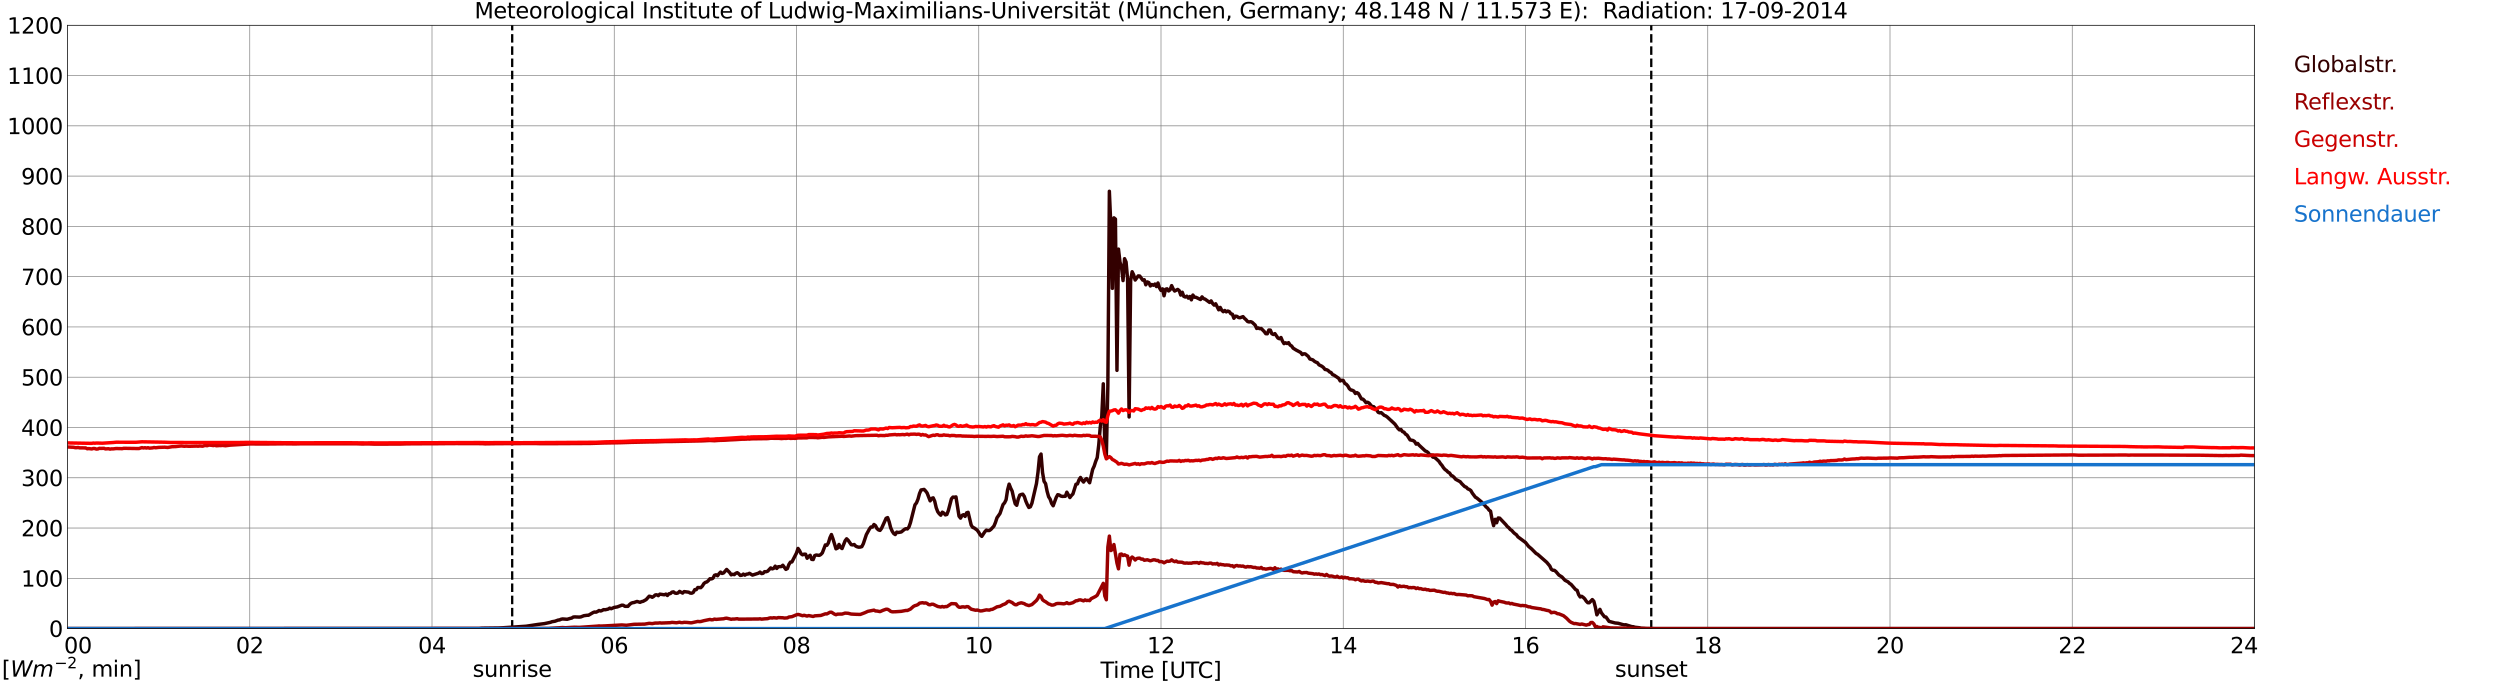 <?xml version="1.0" encoding="utf-8" standalone="no"?>
<!DOCTYPE svg PUBLIC "-//W3C//DTD SVG 1.1//EN"
  "http://www.w3.org/Graphics/SVG/1.1/DTD/svg11.dtd">
<svg xmlns:xlink="http://www.w3.org/1999/xlink" width="1085.4pt" height="296.64pt" viewBox="0 0 1085.4 296.64" xmlns="http://www.w3.org/2000/svg" version="1.1">
 <defs>
  <style type="text/css">*{stroke-linejoin: round; stroke-linecap: butt}</style>
 </defs>
 <g id="figure_1">
  <g id="patch_1">
   <path d="M 0 296.64 
L 1085.4 296.64 
L 1085.4 0 
L 0 0 
z
" style="fill: #ffffff"/>
  </g>
  <g id="axes_1">
   <g id="patch_2">
    <path d="M 29.306 272.909 
L 978.814 272.909 
L 978.814 10.976 
L 29.306 10.976 
z
" style="fill: #ffffff"/>
   </g>
   <g id="patch_3">
    <path d="M 978.814 272.909 
L 978.814 272.909 
L 978.814 10.976 
L 978.814 10.976 
z
" clip-path="url(#pb2f59e4b63)" style="fill: #d3d3d3; opacity: 0.25; stroke: #d3d3d3; stroke-linejoin: miter"/>
   </g>
   <g id="matplotlib.axis_1">
    <g id="xtick_1">
     <g id="line2d_1">
      <path d="M 29.306 272.909 
L 29.306 10.976 
" clip-path="url(#pb2f59e4b63)" style="fill: none; stroke: #808080; stroke-width: 0.3; stroke-linecap: square"/>
     </g>
     <g id="line2d_2"/>
     <g id="text_1">
      <!--    00 -->
      <g transform="translate(18.733 283.627) scale(0.095 -0.095)">
       <defs>
        <path id="DejaVuSans-20" transform="scale(0.016)"/>
        <path id="DejaVuSans-30" d="M 2034 4250 
Q 1547 4250 1301 3770 
Q 1056 3291 1056 2328 
Q 1056 1369 1301 889 
Q 1547 409 2034 409 
Q 2525 409 2770 889 
Q 3016 1369 3016 2328 
Q 3016 3291 2770 3770 
Q 2525 4250 2034 4250 
z
M 2034 4750 
Q 2819 4750 3233 4129 
Q 3647 3509 3647 2328 
Q 3647 1150 3233 529 
Q 2819 -91 2034 -91 
Q 1250 -91 836 529 
Q 422 1150 422 2328 
Q 422 3509 836 4129 
Q 1250 4750 2034 4750 
z
" transform="scale(0.016)"/>
       </defs>
       <use xlink:href="#DejaVuSans-20"/>
       <use xlink:href="#DejaVuSans-20" transform="translate(31.787 0)"/>
       <use xlink:href="#DejaVuSans-20" transform="translate(63.574 0)"/>
       <use xlink:href="#DejaVuSans-30" transform="translate(95.361 0)"/>
       <use xlink:href="#DejaVuSans-30" transform="translate(158.984 0)"/>
      </g>
     </g>
    </g>
    <g id="xtick_2">
     <g id="line2d_3">
      <path d="M 108.431 272.909 
L 108.431 10.976 
" clip-path="url(#pb2f59e4b63)" style="fill: none; stroke: #808080; stroke-width: 0.3; stroke-linecap: square"/>
     </g>
     <g id="line2d_4"/>
     <g id="text_2">
      <!-- 02 -->
      <g transform="translate(102.387 283.627) scale(0.095 -0.095)">
       <defs>
        <path id="DejaVuSans-32" d="M 1228 531 
L 3431 531 
L 3431 0 
L 469 0 
L 469 531 
Q 828 903 1448 1529 
Q 2069 2156 2228 2338 
Q 2531 2678 2651 2914 
Q 2772 3150 2772 3378 
Q 2772 3750 2511 3984 
Q 2250 4219 1831 4219 
Q 1534 4219 1204 4116 
Q 875 4013 500 3803 
L 500 4441 
Q 881 4594 1212 4672 
Q 1544 4750 1819 4750 
Q 2544 4750 2975 4387 
Q 3406 4025 3406 3419 
Q 3406 3131 3298 2873 
Q 3191 2616 2906 2266 
Q 2828 2175 2409 1742 
Q 1991 1309 1228 531 
z
" transform="scale(0.016)"/>
       </defs>
       <use xlink:href="#DejaVuSans-30"/>
       <use xlink:href="#DejaVuSans-32" transform="translate(63.623 0)"/>
      </g>
     </g>
    </g>
    <g id="xtick_3">
     <g id="line2d_5">
      <path d="M 187.557 272.909 
L 187.557 10.976 
" clip-path="url(#pb2f59e4b63)" style="fill: none; stroke: #808080; stroke-width: 0.3; stroke-linecap: square"/>
     </g>
     <g id="line2d_6"/>
     <g id="text_3">
      <!-- 04 -->
      <g transform="translate(181.513 283.627) scale(0.095 -0.095)">
       <defs>
        <path id="DejaVuSans-34" d="M 2419 4116 
L 825 1625 
L 2419 1625 
L 2419 4116 
z
M 2253 4666 
L 3047 4666 
L 3047 1625 
L 3713 1625 
L 3713 1100 
L 3047 1100 
L 3047 0 
L 2419 0 
L 2419 1100 
L 313 1100 
L 313 1709 
L 2253 4666 
z
" transform="scale(0.016)"/>
       </defs>
       <use xlink:href="#DejaVuSans-30"/>
       <use xlink:href="#DejaVuSans-34" transform="translate(63.623 0)"/>
      </g>
     </g>
    </g>
    <g id="xtick_4">
     <g id="line2d_7">
      <path d="M 266.683 272.909 
L 266.683 10.976 
" clip-path="url(#pb2f59e4b63)" style="fill: none; stroke: #808080; stroke-width: 0.3; stroke-linecap: square"/>
     </g>
     <g id="line2d_8"/>
     <g id="text_4">
      <!-- 06 -->
      <g transform="translate(260.638 283.627) scale(0.095 -0.095)">
       <defs>
        <path id="DejaVuSans-36" d="M 2113 2584 
Q 1688 2584 1439 2293 
Q 1191 2003 1191 1497 
Q 1191 994 1439 701 
Q 1688 409 2113 409 
Q 2538 409 2786 701 
Q 3034 994 3034 1497 
Q 3034 2003 2786 2293 
Q 2538 2584 2113 2584 
z
M 3366 4563 
L 3366 3988 
Q 3128 4100 2886 4159 
Q 2644 4219 2406 4219 
Q 1781 4219 1451 3797 
Q 1122 3375 1075 2522 
Q 1259 2794 1537 2939 
Q 1816 3084 2150 3084 
Q 2853 3084 3261 2657 
Q 3669 2231 3669 1497 
Q 3669 778 3244 343 
Q 2819 -91 2113 -91 
Q 1303 -91 875 529 
Q 447 1150 447 2328 
Q 447 3434 972 4092 
Q 1497 4750 2381 4750 
Q 2619 4750 2861 4703 
Q 3103 4656 3366 4563 
z
" transform="scale(0.016)"/>
       </defs>
       <use xlink:href="#DejaVuSans-30"/>
       <use xlink:href="#DejaVuSans-36" transform="translate(63.623 0)"/>
      </g>
     </g>
    </g>
    <g id="xtick_5">
     <g id="line2d_9">
      <path d="M 345.808 272.909 
L 345.808 10.976 
" clip-path="url(#pb2f59e4b63)" style="fill: none; stroke: #808080; stroke-width: 0.3; stroke-linecap: square"/>
     </g>
     <g id="line2d_10"/>
     <g id="text_5">
      <!-- 08 -->
      <g transform="translate(339.764 283.627) scale(0.095 -0.095)">
       <defs>
        <path id="DejaVuSans-38" d="M 2034 2216 
Q 1584 2216 1326 1975 
Q 1069 1734 1069 1313 
Q 1069 891 1326 650 
Q 1584 409 2034 409 
Q 2484 409 2743 651 
Q 3003 894 3003 1313 
Q 3003 1734 2745 1975 
Q 2488 2216 2034 2216 
z
M 1403 2484 
Q 997 2584 770 2862 
Q 544 3141 544 3541 
Q 544 4100 942 4425 
Q 1341 4750 2034 4750 
Q 2731 4750 3128 4425 
Q 3525 4100 3525 3541 
Q 3525 3141 3298 2862 
Q 3072 2584 2669 2484 
Q 3125 2378 3379 2068 
Q 3634 1759 3634 1313 
Q 3634 634 3220 271 
Q 2806 -91 2034 -91 
Q 1263 -91 848 271 
Q 434 634 434 1313 
Q 434 1759 690 2068 
Q 947 2378 1403 2484 
z
M 1172 3481 
Q 1172 3119 1398 2916 
Q 1625 2713 2034 2713 
Q 2441 2713 2670 2916 
Q 2900 3119 2900 3481 
Q 2900 3844 2670 4047 
Q 2441 4250 2034 4250 
Q 1625 4250 1398 4047 
Q 1172 3844 1172 3481 
z
" transform="scale(0.016)"/>
       </defs>
       <use xlink:href="#DejaVuSans-30"/>
       <use xlink:href="#DejaVuSans-38" transform="translate(63.623 0)"/>
      </g>
     </g>
    </g>
    <g id="xtick_6">
     <g id="line2d_11">
      <path d="M 424.934 272.909 
L 424.934 10.976 
" clip-path="url(#pb2f59e4b63)" style="fill: none; stroke: #808080; stroke-width: 0.3; stroke-linecap: square"/>
     </g>
     <g id="line2d_12"/>
     <g id="text_6">
      <!-- 10 -->
      <g transform="translate(418.89 283.627) scale(0.095 -0.095)">
       <defs>
        <path id="DejaVuSans-31" d="M 794 531 
L 1825 531 
L 1825 4091 
L 703 3866 
L 703 4441 
L 1819 4666 
L 2450 4666 
L 2450 531 
L 3481 531 
L 3481 0 
L 794 0 
L 794 531 
z
" transform="scale(0.016)"/>
       </defs>
       <use xlink:href="#DejaVuSans-31"/>
       <use xlink:href="#DejaVuSans-30" transform="translate(63.623 0)"/>
      </g>
     </g>
    </g>
    <g id="xtick_7">
     <g id="line2d_13">
      <path d="M 504.06 272.909 
L 504.06 10.976 
" clip-path="url(#pb2f59e4b63)" style="fill: none; stroke: #808080; stroke-width: 0.3; stroke-linecap: square"/>
     </g>
     <g id="line2d_14"/>
     <g id="text_7">
      <!-- 12 -->
      <g transform="translate(498.015 283.627) scale(0.095 -0.095)">
       <use xlink:href="#DejaVuSans-31"/>
       <use xlink:href="#DejaVuSans-32" transform="translate(63.623 0)"/>
      </g>
     </g>
    </g>
    <g id="xtick_8">
     <g id="line2d_15">
      <path d="M 583.185 272.909 
L 583.185 10.976 
" clip-path="url(#pb2f59e4b63)" style="fill: none; stroke: #808080; stroke-width: 0.3; stroke-linecap: square"/>
     </g>
     <g id="line2d_16"/>
     <g id="text_8">
      <!-- 14 -->
      <g transform="translate(577.141 283.627) scale(0.095 -0.095)">
       <use xlink:href="#DejaVuSans-31"/>
       <use xlink:href="#DejaVuSans-34" transform="translate(63.623 0)"/>
      </g>
     </g>
    </g>
    <g id="xtick_9">
     <g id="line2d_17">
      <path d="M 662.311 272.909 
L 662.311 10.976 
" clip-path="url(#pb2f59e4b63)" style="fill: none; stroke: #808080; stroke-width: 0.3; stroke-linecap: square"/>
     </g>
     <g id="line2d_18"/>
     <g id="text_9">
      <!-- 16 -->
      <g transform="translate(656.267 283.627) scale(0.095 -0.095)">
       <use xlink:href="#DejaVuSans-31"/>
       <use xlink:href="#DejaVuSans-36" transform="translate(63.623 0)"/>
      </g>
     </g>
    </g>
    <g id="xtick_10">
     <g id="line2d_19">
      <path d="M 741.437 272.909 
L 741.437 10.976 
" clip-path="url(#pb2f59e4b63)" style="fill: none; stroke: #808080; stroke-width: 0.3; stroke-linecap: square"/>
     </g>
     <g id="line2d_20"/>
     <g id="text_10">
      <!-- 18 -->
      <g transform="translate(735.392 283.627) scale(0.095 -0.095)">
       <use xlink:href="#DejaVuSans-31"/>
       <use xlink:href="#DejaVuSans-38" transform="translate(63.623 0)"/>
      </g>
     </g>
    </g>
    <g id="xtick_11">
     <g id="line2d_21">
      <path d="M 820.562 272.909 
L 820.562 10.976 
" clip-path="url(#pb2f59e4b63)" style="fill: none; stroke: #808080; stroke-width: 0.3; stroke-linecap: square"/>
     </g>
     <g id="line2d_22"/>
     <g id="text_11">
      <!-- 20 -->
      <g transform="translate(814.518 283.627) scale(0.095 -0.095)">
       <use xlink:href="#DejaVuSans-32"/>
       <use xlink:href="#DejaVuSans-30" transform="translate(63.623 0)"/>
      </g>
     </g>
    </g>
    <g id="xtick_12">
     <g id="line2d_23">
      <path d="M 899.688 272.909 
L 899.688 10.976 
" clip-path="url(#pb2f59e4b63)" style="fill: none; stroke: #808080; stroke-width: 0.3; stroke-linecap: square"/>
     </g>
     <g id="line2d_24"/>
     <g id="text_12">
      <!-- 22 -->
      <g transform="translate(893.644 283.627) scale(0.095 -0.095)">
       <use xlink:href="#DejaVuSans-32"/>
       <use xlink:href="#DejaVuSans-32" transform="translate(63.623 0)"/>
      </g>
     </g>
    </g>
    <g id="xtick_13">
     <g id="line2d_25">
      <path d="M 978.814 272.909 
L 978.814 10.976 
" clip-path="url(#pb2f59e4b63)" style="fill: none; stroke: #808080; stroke-width: 0.3; stroke-linecap: square"/>
     </g>
     <g id="line2d_26"/>
     <g id="text_13">
      <!-- 24    -->
      <g transform="translate(968.241 283.627) scale(0.095 -0.095)">
       <use xlink:href="#DejaVuSans-32"/>
       <use xlink:href="#DejaVuSans-34" transform="translate(63.623 0)"/>
       <use xlink:href="#DejaVuSans-20" transform="translate(127.246 0)"/>
       <use xlink:href="#DejaVuSans-20" transform="translate(159.033 0)"/>
       <use xlink:href="#DejaVuSans-20" transform="translate(190.82 0)"/>
      </g>
     </g>
    </g>
    <g id="text_14">
     <!-- Time [UTC] -->
     <g transform="translate(477.806 294.322) scale(0.095 -0.095)">
      <defs>
       <path id="DejaVuSans-54" d="M -19 4666 
L 3928 4666 
L 3928 4134 
L 2272 4134 
L 2272 0 
L 1638 0 
L 1638 4134 
L -19 4134 
L -19 4666 
z
" transform="scale(0.016)"/>
       <path id="DejaVuSans-69" d="M 603 3500 
L 1178 3500 
L 1178 0 
L 603 0 
L 603 3500 
z
M 603 4863 
L 1178 4863 
L 1178 4134 
L 603 4134 
L 603 4863 
z
" transform="scale(0.016)"/>
       <path id="DejaVuSans-6d" d="M 3328 2828 
Q 3544 3216 3844 3400 
Q 4144 3584 4550 3584 
Q 5097 3584 5394 3201 
Q 5691 2819 5691 2113 
L 5691 0 
L 5113 0 
L 5113 2094 
Q 5113 2597 4934 2840 
Q 4756 3084 4391 3084 
Q 3944 3084 3684 2787 
Q 3425 2491 3425 1978 
L 3425 0 
L 2847 0 
L 2847 2094 
Q 2847 2600 2669 2842 
Q 2491 3084 2119 3084 
Q 1678 3084 1418 2786 
Q 1159 2488 1159 1978 
L 1159 0 
L 581 0 
L 581 3500 
L 1159 3500 
L 1159 2956 
Q 1356 3278 1631 3431 
Q 1906 3584 2284 3584 
Q 2666 3584 2933 3390 
Q 3200 3197 3328 2828 
z
" transform="scale(0.016)"/>
       <path id="DejaVuSans-65" d="M 3597 1894 
L 3597 1613 
L 953 1613 
Q 991 1019 1311 708 
Q 1631 397 2203 397 
Q 2534 397 2845 478 
Q 3156 559 3463 722 
L 3463 178 
Q 3153 47 2828 -22 
Q 2503 -91 2169 -91 
Q 1331 -91 842 396 
Q 353 884 353 1716 
Q 353 2575 817 3079 
Q 1281 3584 2069 3584 
Q 2775 3584 3186 3129 
Q 3597 2675 3597 1894 
z
M 3022 2063 
Q 3016 2534 2758 2815 
Q 2500 3097 2075 3097 
Q 1594 3097 1305 2825 
Q 1016 2553 972 2059 
L 3022 2063 
z
" transform="scale(0.016)"/>
       <path id="DejaVuSans-5b" d="M 550 4863 
L 1875 4863 
L 1875 4416 
L 1125 4416 
L 1125 -397 
L 1875 -397 
L 1875 -844 
L 550 -844 
L 550 4863 
z
" transform="scale(0.016)"/>
       <path id="DejaVuSans-55" d="M 556 4666 
L 1191 4666 
L 1191 1831 
Q 1191 1081 1462 751 
Q 1734 422 2344 422 
Q 2950 422 3222 751 
Q 3494 1081 3494 1831 
L 3494 4666 
L 4128 4666 
L 4128 1753 
Q 4128 841 3676 375 
Q 3225 -91 2344 -91 
Q 1459 -91 1007 375 
Q 556 841 556 1753 
L 556 4666 
z
" transform="scale(0.016)"/>
       <path id="DejaVuSans-43" d="M 4122 4306 
L 4122 3641 
Q 3803 3938 3442 4084 
Q 3081 4231 2675 4231 
Q 1875 4231 1450 3742 
Q 1025 3253 1025 2328 
Q 1025 1406 1450 917 
Q 1875 428 2675 428 
Q 3081 428 3442 575 
Q 3803 722 4122 1019 
L 4122 359 
Q 3791 134 3420 21 
Q 3050 -91 2638 -91 
Q 1578 -91 968 557 
Q 359 1206 359 2328 
Q 359 3453 968 4101 
Q 1578 4750 2638 4750 
Q 3056 4750 3426 4639 
Q 3797 4528 4122 4306 
z
" transform="scale(0.016)"/>
       <path id="DejaVuSans-5d" d="M 1947 4863 
L 1947 -844 
L 622 -844 
L 622 -397 
L 1369 -397 
L 1369 4416 
L 622 4416 
L 622 4863 
L 1947 4863 
z
" transform="scale(0.016)"/>
      </defs>
      <use xlink:href="#DejaVuSans-54"/>
      <use xlink:href="#DejaVuSans-69" transform="translate(57.959 0)"/>
      <use xlink:href="#DejaVuSans-6d" transform="translate(85.742 0)"/>
      <use xlink:href="#DejaVuSans-65" transform="translate(183.154 0)"/>
      <use xlink:href="#DejaVuSans-20" transform="translate(244.678 0)"/>
      <use xlink:href="#DejaVuSans-5b" transform="translate(276.465 0)"/>
      <use xlink:href="#DejaVuSans-55" transform="translate(315.479 0)"/>
      <use xlink:href="#DejaVuSans-54" transform="translate(388.672 0)"/>
      <use xlink:href="#DejaVuSans-43" transform="translate(443.881 0)"/>
      <use xlink:href="#DejaVuSans-5d" transform="translate(513.705 0)"/>
     </g>
    </g>
   </g>
   <g id="matplotlib.axis_2">
    <g id="ytick_1">
     <g id="line2d_27">
      <path d="M 29.306 272.909 
L 978.814 272.909 
" clip-path="url(#pb2f59e4b63)" style="fill: none; stroke: #808080; stroke-width: 0.3; stroke-linecap: square"/>
     </g>
     <g id="line2d_28"/>
     <g id="text_15">
      <!-- 0 -->
      <g transform="translate(21.261 276.518) scale(0.095 -0.095)">
       <use xlink:href="#DejaVuSans-30"/>
      </g>
     </g>
    </g>
    <g id="ytick_2">
     <g id="line2d_29">
      <path d="M 29.306 251.081 
L 978.814 251.081 
" clip-path="url(#pb2f59e4b63)" style="fill: none; stroke: #808080; stroke-width: 0.3; stroke-linecap: square"/>
     </g>
     <g id="line2d_30"/>
     <g id="text_16">
      <!-- 100 -->
      <g transform="translate(9.173 254.69) scale(0.095 -0.095)">
       <use xlink:href="#DejaVuSans-31"/>
       <use xlink:href="#DejaVuSans-30" transform="translate(63.623 0)"/>
       <use xlink:href="#DejaVuSans-30" transform="translate(127.246 0)"/>
      </g>
     </g>
    </g>
    <g id="ytick_3">
     <g id="line2d_31">
      <path d="M 29.306 229.253 
L 978.814 229.253 
" clip-path="url(#pb2f59e4b63)" style="fill: none; stroke: #808080; stroke-width: 0.3; stroke-linecap: square"/>
     </g>
     <g id="line2d_32"/>
     <g id="text_17">
      <!-- 200 -->
      <g transform="translate(9.173 232.863) scale(0.095 -0.095)">
       <use xlink:href="#DejaVuSans-32"/>
       <use xlink:href="#DejaVuSans-30" transform="translate(63.623 0)"/>
       <use xlink:href="#DejaVuSans-30" transform="translate(127.246 0)"/>
      </g>
     </g>
    </g>
    <g id="ytick_4">
     <g id="line2d_33">
      <path d="M 29.306 207.426 
L 978.814 207.426 
" clip-path="url(#pb2f59e4b63)" style="fill: none; stroke: #808080; stroke-width: 0.3; stroke-linecap: square"/>
     </g>
     <g id="line2d_34"/>
     <g id="text_18">
      <!-- 300 -->
      <g transform="translate(9.173 211.035) scale(0.095 -0.095)">
       <defs>
        <path id="DejaVuSans-33" d="M 2597 2516 
Q 3050 2419 3304 2112 
Q 3559 1806 3559 1356 
Q 3559 666 3084 287 
Q 2609 -91 1734 -91 
Q 1441 -91 1130 -33 
Q 819 25 488 141 
L 488 750 
Q 750 597 1062 519 
Q 1375 441 1716 441 
Q 2309 441 2620 675 
Q 2931 909 2931 1356 
Q 2931 1769 2642 2001 
Q 2353 2234 1838 2234 
L 1294 2234 
L 1294 2753 
L 1863 2753 
Q 2328 2753 2575 2939 
Q 2822 3125 2822 3475 
Q 2822 3834 2567 4026 
Q 2313 4219 1838 4219 
Q 1578 4219 1281 4162 
Q 984 4106 628 3988 
L 628 4550 
Q 988 4650 1302 4700 
Q 1616 4750 1894 4750 
Q 2613 4750 3031 4423 
Q 3450 4097 3450 3541 
Q 3450 3153 3228 2886 
Q 3006 2619 2597 2516 
z
" transform="scale(0.016)"/>
       </defs>
       <use xlink:href="#DejaVuSans-33"/>
       <use xlink:href="#DejaVuSans-30" transform="translate(63.623 0)"/>
       <use xlink:href="#DejaVuSans-30" transform="translate(127.246 0)"/>
      </g>
     </g>
    </g>
    <g id="ytick_5">
     <g id="line2d_35">
      <path d="M 29.306 185.598 
L 978.814 185.598 
" clip-path="url(#pb2f59e4b63)" style="fill: none; stroke: #808080; stroke-width: 0.3; stroke-linecap: square"/>
     </g>
     <g id="line2d_36"/>
     <g id="text_19">
      <!-- 400 -->
      <g transform="translate(9.173 189.207) scale(0.095 -0.095)">
       <use xlink:href="#DejaVuSans-34"/>
       <use xlink:href="#DejaVuSans-30" transform="translate(63.623 0)"/>
       <use xlink:href="#DejaVuSans-30" transform="translate(127.246 0)"/>
      </g>
     </g>
    </g>
    <g id="ytick_6">
     <g id="line2d_37">
      <path d="M 29.306 163.77 
L 978.814 163.77 
" clip-path="url(#pb2f59e4b63)" style="fill: none; stroke: #808080; stroke-width: 0.3; stroke-linecap: square"/>
     </g>
     <g id="line2d_38"/>
     <g id="text_20">
      <!-- 500 -->
      <g transform="translate(9.173 167.379) scale(0.095 -0.095)">
       <defs>
        <path id="DejaVuSans-35" d="M 691 4666 
L 3169 4666 
L 3169 4134 
L 1269 4134 
L 1269 2991 
Q 1406 3038 1543 3061 
Q 1681 3084 1819 3084 
Q 2600 3084 3056 2656 
Q 3513 2228 3513 1497 
Q 3513 744 3044 326 
Q 2575 -91 1722 -91 
Q 1428 -91 1123 -41 
Q 819 9 494 109 
L 494 744 
Q 775 591 1075 516 
Q 1375 441 1709 441 
Q 2250 441 2565 725 
Q 2881 1009 2881 1497 
Q 2881 1984 2565 2268 
Q 2250 2553 1709 2553 
Q 1456 2553 1204 2497 
Q 953 2441 691 2322 
L 691 4666 
z
" transform="scale(0.016)"/>
       </defs>
       <use xlink:href="#DejaVuSans-35"/>
       <use xlink:href="#DejaVuSans-30" transform="translate(63.623 0)"/>
       <use xlink:href="#DejaVuSans-30" transform="translate(127.246 0)"/>
      </g>
     </g>
    </g>
    <g id="ytick_7">
     <g id="line2d_39">
      <path d="M 29.306 141.942 
L 978.814 141.942 
" clip-path="url(#pb2f59e4b63)" style="fill: none; stroke: #808080; stroke-width: 0.3; stroke-linecap: square"/>
     </g>
     <g id="line2d_40"/>
     <g id="text_21">
      <!-- 600 -->
      <g transform="translate(9.173 145.551) scale(0.095 -0.095)">
       <use xlink:href="#DejaVuSans-36"/>
       <use xlink:href="#DejaVuSans-30" transform="translate(63.623 0)"/>
       <use xlink:href="#DejaVuSans-30" transform="translate(127.246 0)"/>
      </g>
     </g>
    </g>
    <g id="ytick_8">
     <g id="line2d_41">
      <path d="M 29.306 120.114 
L 978.814 120.114 
" clip-path="url(#pb2f59e4b63)" style="fill: none; stroke: #808080; stroke-width: 0.3; stroke-linecap: square"/>
     </g>
     <g id="line2d_42"/>
     <g id="text_22">
      <!-- 700 -->
      <g transform="translate(9.173 123.724) scale(0.095 -0.095)">
       <defs>
        <path id="DejaVuSans-37" d="M 525 4666 
L 3525 4666 
L 3525 4397 
L 1831 0 
L 1172 0 
L 2766 4134 
L 525 4134 
L 525 4666 
z
" transform="scale(0.016)"/>
       </defs>
       <use xlink:href="#DejaVuSans-37"/>
       <use xlink:href="#DejaVuSans-30" transform="translate(63.623 0)"/>
       <use xlink:href="#DejaVuSans-30" transform="translate(127.246 0)"/>
      </g>
     </g>
    </g>
    <g id="ytick_9">
     <g id="line2d_43">
      <path d="M 29.306 98.287 
L 978.814 98.287 
" clip-path="url(#pb2f59e4b63)" style="fill: none; stroke: #808080; stroke-width: 0.3; stroke-linecap: square"/>
     </g>
     <g id="line2d_44"/>
     <g id="text_23">
      <!-- 800 -->
      <g transform="translate(9.173 101.896) scale(0.095 -0.095)">
       <use xlink:href="#DejaVuSans-38"/>
       <use xlink:href="#DejaVuSans-30" transform="translate(63.623 0)"/>
       <use xlink:href="#DejaVuSans-30" transform="translate(127.246 0)"/>
      </g>
     </g>
    </g>
    <g id="ytick_10">
     <g id="line2d_45">
      <path d="M 29.306 76.459 
L 978.814 76.459 
" clip-path="url(#pb2f59e4b63)" style="fill: none; stroke: #808080; stroke-width: 0.3; stroke-linecap: square"/>
     </g>
     <g id="line2d_46"/>
     <g id="text_24">
      <!-- 900 -->
      <g transform="translate(9.173 80.068) scale(0.095 -0.095)">
       <defs>
        <path id="DejaVuSans-39" d="M 703 97 
L 703 672 
Q 941 559 1184 500 
Q 1428 441 1663 441 
Q 2288 441 2617 861 
Q 2947 1281 2994 2138 
Q 2813 1869 2534 1725 
Q 2256 1581 1919 1581 
Q 1219 1581 811 2004 
Q 403 2428 403 3163 
Q 403 3881 828 4315 
Q 1253 4750 1959 4750 
Q 2769 4750 3195 4129 
Q 3622 3509 3622 2328 
Q 3622 1225 3098 567 
Q 2575 -91 1691 -91 
Q 1453 -91 1209 -44 
Q 966 3 703 97 
z
M 1959 2075 
Q 2384 2075 2632 2365 
Q 2881 2656 2881 3163 
Q 2881 3666 2632 3958 
Q 2384 4250 1959 4250 
Q 1534 4250 1286 3958 
Q 1038 3666 1038 3163 
Q 1038 2656 1286 2365 
Q 1534 2075 1959 2075 
z
" transform="scale(0.016)"/>
       </defs>
       <use xlink:href="#DejaVuSans-39"/>
       <use xlink:href="#DejaVuSans-30" transform="translate(63.623 0)"/>
       <use xlink:href="#DejaVuSans-30" transform="translate(127.246 0)"/>
      </g>
     </g>
    </g>
    <g id="ytick_11">
     <g id="line2d_47">
      <path d="M 29.306 54.631 
L 978.814 54.631 
" clip-path="url(#pb2f59e4b63)" style="fill: none; stroke: #808080; stroke-width: 0.3; stroke-linecap: square"/>
     </g>
     <g id="line2d_48"/>
     <g id="text_25">
      <!-- 1000 -->
      <g transform="translate(3.128 58.24) scale(0.095 -0.095)">
       <use xlink:href="#DejaVuSans-31"/>
       <use xlink:href="#DejaVuSans-30" transform="translate(63.623 0)"/>
       <use xlink:href="#DejaVuSans-30" transform="translate(127.246 0)"/>
       <use xlink:href="#DejaVuSans-30" transform="translate(190.869 0)"/>
      </g>
     </g>
    </g>
    <g id="ytick_12">
     <g id="line2d_49">
      <path d="M 29.306 32.803 
L 978.814 32.803 
" clip-path="url(#pb2f59e4b63)" style="fill: none; stroke: #808080; stroke-width: 0.3; stroke-linecap: square"/>
     </g>
     <g id="line2d_50"/>
     <g id="text_26">
      <!-- 1100 -->
      <g transform="translate(3.128 36.413) scale(0.095 -0.095)">
       <use xlink:href="#DejaVuSans-31"/>
       <use xlink:href="#DejaVuSans-31" transform="translate(63.623 0)"/>
       <use xlink:href="#DejaVuSans-30" transform="translate(127.246 0)"/>
       <use xlink:href="#DejaVuSans-30" transform="translate(190.869 0)"/>
      </g>
     </g>
    </g>
    <g id="ytick_13">
     <g id="line2d_51">
      <path d="M 29.306 10.976 
L 978.814 10.976 
" clip-path="url(#pb2f59e4b63)" style="fill: none; stroke: #808080; stroke-width: 0.3; stroke-linecap: square"/>
     </g>
     <g id="line2d_52"/>
     <g id="text_27">
      <!-- 1200 -->
      <g transform="translate(3.128 14.585) scale(0.095 -0.095)">
       <use xlink:href="#DejaVuSans-31"/>
       <use xlink:href="#DejaVuSans-32" transform="translate(63.623 0)"/>
       <use xlink:href="#DejaVuSans-30" transform="translate(127.246 0)"/>
       <use xlink:href="#DejaVuSans-30" transform="translate(190.869 0)"/>
      </g>
     </g>
    </g>
   </g>
   <g id="line2d_53">
    <path d="M 222.372 272.909 
L 222.372 10.976 
" clip-path="url(#pb2f59e4b63)" style="fill: none; stroke-dasharray: 3.7,1.6; stroke-dashoffset: 0; stroke: #000000"/>
   </g>
   <g id="line2d_54">
    <path d="M 716.908 272.909 
L 716.908 10.976 
" clip-path="url(#pb2f59e4b63)" style="fill: none; stroke-dasharray: 3.7,1.6; stroke-dashoffset: 0; stroke: #000000"/>
   </g>
   <g id="line2d_55">
    <path d="M 29.306 272.909 
L 207.998 272.909 
L 209.317 272.763 
L 216.57 272.662 
L 228.439 271.879 
L 231.736 271.376 
L 233.714 271.075 
L 236.351 270.752 
L 238.989 270.189 
L 239.648 269.929 
L 240.967 269.707 
L 242.286 269.224 
L 242.945 269.146 
L 243.604 268.844 
L 244.264 268.722 
L 246.242 268.864 
L 247.561 268.482 
L 248.22 268.34 
L 248.88 267.899 
L 249.539 267.838 
L 251.517 267.919 
L 252.176 267.838 
L 253.495 267.317 
L 254.814 267.135 
L 255.473 267.135 
L 257.451 265.97 
L 258.111 265.708 
L 258.77 265.789 
L 259.43 265.487 
L 260.089 265.064 
L 260.748 265.287 
L 261.408 265.044 
L 262.067 264.662 
L 262.726 264.743 
L 264.045 264.442 
L 264.705 264.021 
L 265.364 264.28 
L 266.683 263.717 
L 268.002 263.497 
L 269.32 262.995 
L 269.98 262.733 
L 270.639 262.794 
L 271.298 263.235 
L 272.617 263.257 
L 273.277 262.512 
L 273.936 261.949 
L 274.595 261.687 
L 275.255 261.587 
L 276.573 261.126 
L 277.892 261.508 
L 278.552 261.205 
L 279.211 261.065 
L 280.53 260.321 
L 281.849 258.854 
L 282.508 258.974 
L 283.167 259.317 
L 283.827 258.915 
L 284.486 258.291 
L 285.145 258.232 
L 285.805 258.614 
L 286.464 257.95 
L 288.442 258.232 
L 289.102 257.931 
L 289.761 258.533 
L 290.42 257.789 
L 291.08 257.688 
L 291.739 257.086 
L 292.399 256.966 
L 293.058 257.487 
L 293.717 257.608 
L 294.377 257.426 
L 295.036 256.763 
L 296.355 257.487 
L 297.014 256.844 
L 298.992 257.106 
L 299.652 257.487 
L 300.311 257.549 
L 300.971 257.226 
L 301.63 256.001 
L 302.289 256.001 
L 302.949 255.076 
L 304.267 255.137 
L 304.927 254.453 
L 305.586 253.366 
L 306.246 252.845 
L 306.905 252.644 
L 307.564 252.061 
L 308.224 251.256 
L 308.883 251.356 
L 309.543 251.035 
L 310.202 249.769 
L 310.861 249.549 
L 311.521 249.97 
L 312.18 249.066 
L 312.839 248.383 
L 313.499 248.966 
L 314.158 248.743 
L 315.477 247.237 
L 316.796 248.584 
L 317.455 249.568 
L 318.114 249.306 
L 318.774 249.488 
L 319.433 248.905 
L 320.093 248.643 
L 320.752 249.125 
L 321.411 249.83 
L 322.071 249.75 
L 322.73 249.248 
L 323.39 249.708 
L 324.049 249.287 
L 324.708 249.226 
L 325.368 248.905 
L 326.686 249.688 
L 329.324 248.844 
L 329.983 248.383 
L 330.643 249.025 
L 331.302 248.905 
L 331.961 248.182 
L 332.621 248.222 
L 333.28 248.001 
L 334.599 246.574 
L 335.258 246.975 
L 335.918 246.774 
L 336.577 245.81 
L 337.236 246.794 
L 337.896 246.052 
L 339.215 245.991 
L 339.874 245.408 
L 341.193 247.196 
L 341.852 246.836 
L 342.512 245.065 
L 343.171 244.061 
L 343.83 243.961 
L 345.808 240.102 
L 346.468 238.111 
L 347.127 239.056 
L 347.787 240.423 
L 348.446 240.885 
L 349.105 240.584 
L 349.765 240.623 
L 350.424 242.372 
L 351.083 241.588 
L 351.743 241.086 
L 352.402 242.854 
L 353.062 242.935 
L 353.721 241.206 
L 354.38 240.966 
L 355.699 241.128 
L 356.359 240.746 
L 357.018 240.041 
L 358.337 236.585 
L 358.996 236.745 
L 359.655 235.699 
L 360.315 233.488 
L 360.974 232.082 
L 361.634 233.892 
L 362.952 238.273 
L 363.612 237.971 
L 364.271 236.382 
L 364.93 237.69 
L 365.59 238.152 
L 366.909 234.815 
L 367.568 233.931 
L 368.227 234.575 
L 369.546 236.463 
L 370.206 236.585 
L 370.865 236.404 
L 371.524 237.107 
L 372.184 237.408 
L 372.843 237.57 
L 373.502 237.509 
L 374.162 237.327 
L 374.821 236.061 
L 376.14 232.102 
L 377.459 229.69 
L 378.118 228.806 
L 378.777 228.825 
L 379.437 227.721 
L 380.096 228.203 
L 380.756 229.489 
L 381.415 230.072 
L 382.074 230.273 
L 382.734 229.389 
L 384.712 225.027 
L 385.371 224.726 
L 386.031 226.534 
L 386.69 229.127 
L 387.349 230.615 
L 388.009 231.619 
L 388.668 232.082 
L 389.328 231.037 
L 389.987 231.198 
L 391.306 230.956 
L 392.624 229.871 
L 393.284 229.528 
L 393.943 229.651 
L 394.603 228.867 
L 395.262 226.977 
L 397.24 219.178 
L 397.899 218.335 
L 398.559 216.707 
L 399.218 214.275 
L 399.878 212.727 
L 401.196 212.485 
L 401.856 213.168 
L 402.515 214.052 
L 403.834 217.449 
L 404.493 216.384 
L 405.153 216.144 
L 405.812 217.61 
L 406.471 220.444 
L 407.131 222.172 
L 407.79 223.056 
L 408.45 223.681 
L 409.109 222.373 
L 409.768 222.777 
L 410.428 223.539 
L 411.087 223.36 
L 411.746 221.631 
L 413.065 216.584 
L 413.725 215.823 
L 414.384 215.862 
L 415.043 215.742 
L 416.362 224.082 
L 417.022 224.947 
L 417.681 223.761 
L 418.34 223.46 
L 419 224.202 
L 419.659 222.655 
L 420.318 222.434 
L 421.637 227.941 
L 422.297 228.967 
L 422.956 229.207 
L 424.275 230.192 
L 424.934 231.117 
L 425.593 232.244 
L 426.253 232.866 
L 427.572 230.875 
L 428.231 230.153 
L 428.89 230.353 
L 429.55 230.334 
L 430.209 229.851 
L 431.528 228.404 
L 432.187 226.815 
L 432.847 224.807 
L 434.165 222.917 
L 435.484 219.058 
L 436.144 218.313 
L 436.803 216.966 
L 437.462 212.686 
L 438.122 210.193 
L 438.781 211.902 
L 439.44 213.249 
L 440.1 216.244 
L 440.759 218.717 
L 441.419 219.378 
L 442.078 216.707 
L 442.737 214.958 
L 443.397 214.677 
L 444.056 214.554 
L 444.716 215.541 
L 445.375 217.591 
L 446.034 219.097 
L 446.694 220.324 
L 447.353 220.022 
L 448.012 218.475 
L 449.991 209.934 
L 450.65 205.048 
L 451.309 198.336 
L 451.969 197.129 
L 452.628 205.149 
L 453.287 208.988 
L 453.947 209.973 
L 454.606 213.288 
L 455.266 215.661 
L 455.925 216.707 
L 456.584 218.595 
L 457.244 219.579 
L 458.563 215.982 
L 459.222 214.777 
L 459.881 214.917 
L 460.541 215.36 
L 461.2 215.519 
L 462.519 215.46 
L 463.178 213.69 
L 464.497 216.023 
L 465.156 215.137 
L 465.816 214.454 
L 467.134 210.254 
L 467.794 210.093 
L 468.453 208.344 
L 469.113 207.299 
L 469.772 208.486 
L 470.431 209.29 
L 471.091 208.286 
L 471.75 207.781 
L 473.069 209.591 
L 474.388 203.802 
L 475.047 202.375 
L 475.706 200.325 
L 476.366 198.677 
L 477.025 193.189 
L 477.685 185.432 
L 478.344 180.708 
L 479.003 166.638 
L 479.663 193.05 
L 480.322 198.195 
L 480.981 167.625 
L 481.641 83.047 
L 482.3 98.341 
L 482.96 125.194 
L 483.619 94.583 
L 484.278 95.126 
L 484.938 160.791 
L 485.597 108.151 
L 486.256 113.839 
L 486.916 116.009 
L 487.575 121.817 
L 488.235 112.311 
L 488.894 113.758 
L 489.553 121.114 
L 490.213 181.029 
L 490.872 121.859 
L 491.532 117.98 
L 492.191 119.346 
L 492.85 121.577 
L 494.169 119.787 
L 494.828 119.848 
L 496.147 121.636 
L 496.807 121.457 
L 497.466 123.646 
L 498.125 122.4 
L 498.785 122.701 
L 499.444 124.148 
L 500.103 123.526 
L 500.763 123.847 
L 501.422 123.325 
L 502.082 124.41 
L 502.741 122.863 
L 503.4 124.973 
L 504.06 126.078 
L 504.719 125.416 
L 505.379 128.411 
L 506.038 125.576 
L 506.697 125.395 
L 507.357 126.32 
L 508.016 125.818 
L 508.675 124.009 
L 509.335 125.436 
L 509.994 126.359 
L 511.313 125.657 
L 511.972 126.178 
L 512.632 128.108 
L 513.291 126.883 
L 513.95 128.671 
L 514.61 128.953 
L 515.269 128.59 
L 515.929 129.435 
L 516.588 128.732 
L 517.247 130.179 
L 517.907 128.108 
L 518.566 129.033 
L 519.226 129.073 
L 521.204 130.037 
L 521.863 128.894 
L 522.522 129.655 
L 523.182 129.858 
L 525.16 131.303 
L 525.819 130.642 
L 526.479 131.766 
L 527.138 132.471 
L 527.797 131.888 
L 529.116 134.501 
L 529.776 133.475 
L 530.435 134.702 
L 531.094 135.324 
L 531.754 134.802 
L 532.413 135.405 
L 533.073 135.042 
L 533.732 135.304 
L 534.391 136.228 
L 535.051 136.431 
L 535.71 138.179 
L 536.369 137.254 
L 537.029 137.354 
L 537.688 137.836 
L 538.348 137.956 
L 539.666 137.474 
L 540.326 138.238 
L 540.985 138.821 
L 541.644 139.585 
L 542.304 139.786 
L 542.963 139.646 
L 543.623 139.928 
L 544.941 141.152 
L 545.601 142.599 
L 546.26 142.379 
L 546.919 142.7 
L 547.579 142.621 
L 548.898 143.968 
L 549.557 144.872 
L 550.216 144.911 
L 550.876 143.285 
L 551.535 143.324 
L 552.195 144.891 
L 552.854 145.212 
L 553.513 144.852 
L 554.832 146.781 
L 555.491 147.063 
L 556.151 146.539 
L 556.81 148.106 
L 557.47 149.193 
L 558.129 148.831 
L 558.788 149.132 
L 559.448 148.77 
L 560.107 149.816 
L 560.766 150.217 
L 561.426 151.162 
L 562.745 151.987 
L 564.723 153.031 
L 565.382 153.937 
L 566.042 153.594 
L 566.701 153.655 
L 568.02 154.76 
L 568.679 155.847 
L 569.998 156.248 
L 570.657 156.851 
L 571.317 157.233 
L 571.976 157.473 
L 572.635 158.379 
L 573.954 159.042 
L 574.613 159.583 
L 575.273 160.409 
L 575.932 160.509 
L 576.592 160.83 
L 577.251 161.493 
L 577.91 161.755 
L 578.57 162.659 
L 579.229 162.901 
L 581.207 164.248 
L 581.867 165.392 
L 582.526 165.071 
L 583.185 165.191 
L 583.845 166.457 
L 584.504 166.819 
L 585.164 167.564 
L 585.823 168.749 
L 586.482 169.312 
L 587.142 169.452 
L 587.801 169.794 
L 588.46 170.84 
L 589.12 170.458 
L 589.779 170.86 
L 591.098 173.211 
L 591.757 173.291 
L 592.417 173.974 
L 593.076 174.839 
L 593.736 174.638 
L 594.395 175 
L 595.714 176.587 
L 596.373 176.548 
L 597.692 177.934 
L 598.351 179.021 
L 599.011 179.261 
L 599.67 179.141 
L 600.989 180.346 
L 601.648 180.588 
L 602.307 181.071 
L 605.604 184.124 
L 606.923 185.995 
L 607.582 186.637 
L 608.242 186.458 
L 608.901 187.401 
L 609.561 187.623 
L 610.22 188.488 
L 610.879 188.889 
L 612.198 190.978 
L 613.517 191.26 
L 614.176 191.723 
L 614.836 192.827 
L 615.495 192.526 
L 616.154 193.31 
L 618.792 195.783 
L 619.451 196.045 
L 620.111 196.586 
L 620.77 197.592 
L 621.429 197.551 
L 622.089 198.456 
L 622.748 198.557 
L 623.408 199.059 
L 624.726 200.286 
L 625.386 201.29 
L 626.045 202.054 
L 626.705 203.08 
L 627.364 203.844 
L 628.023 204.304 
L 628.683 204.987 
L 629.342 205.35 
L 630.001 206.356 
L 630.661 206.677 
L 631.32 207.26 
L 631.98 208.083 
L 633.958 209.148 
L 634.617 209.973 
L 635.936 211.28 
L 636.595 211.52 
L 637.255 212.245 
L 637.914 212.505 
L 638.573 212.968 
L 639.233 214.114 
L 640.552 215.862 
L 641.211 216.244 
L 643.189 217.892 
L 643.848 218.656 
L 644.508 219.219 
L 645.167 220.042 
L 645.827 220.566 
L 646.486 221.47 
L 647.145 221.932 
L 647.805 225.61 
L 648.464 228.203 
L 649.123 225.468 
L 649.783 226.957 
L 650.442 224.886 
L 651.102 224.966 
L 653.739 227.741 
L 654.399 228.585 
L 655.058 229.107 
L 655.717 229.891 
L 656.377 230.314 
L 657.036 231.098 
L 657.695 231.7 
L 658.355 232.143 
L 659.014 233.067 
L 662.311 235.518 
L 663.63 237.188 
L 664.949 238.312 
L 666.927 240.302 
L 667.586 240.665 
L 671.542 244.142 
L 672.861 245.729 
L 673.521 247.156 
L 674.18 247.578 
L 674.839 247.6 
L 675.499 248.121 
L 676.817 249.669 
L 678.136 250.494 
L 679.455 251.941 
L 680.774 252.624 
L 681.433 253.286 
L 682.092 253.709 
L 684.071 255.979 
L 684.73 256.302 
L 685.389 258.171 
L 686.049 259.175 
L 686.708 258.895 
L 687.368 259.356 
L 688.027 260 
L 688.686 261.004 
L 689.346 261.668 
L 690.005 261.687 
L 691.324 260.321 
L 691.983 261.065 
L 692.643 263.639 
L 693.302 266.935 
L 694.621 264.562 
L 695.28 266.09 
L 696.599 267.799 
L 697.258 267.899 
L 698.577 269.768 
L 701.215 270.471 
L 702.533 270.593 
L 704.511 271.154 
L 705.171 271.296 
L 705.83 271.235 
L 708.468 272.06 
L 709.127 272.099 
L 709.786 272.322 
L 711.765 272.542 
L 712.424 272.763 
L 715.062 272.909 
L 978.154 272.909 
L 978.154 272.909 
" clip-path="url(#pb2f59e4b63)" style="fill: none; stroke: #330000; stroke-width: 1.5; stroke-linecap: square"/>
   </g>
   <g id="line2d_56">
    <path d="M 29.306 272.909 
L 238.329 272.815 
L 239.648 272.715 
L 242.945 272.533 
L 244.264 272.453 
L 245.583 272.533 
L 248.22 272.372 
L 249.539 272.313 
L 251.517 272.372 
L 259.43 271.831 
L 260.089 271.75 
L 260.748 271.811 
L 262.726 271.73 
L 269.98 271.328 
L 271.958 271.468 
L 275.255 271.047 
L 279.87 270.966 
L 281.849 270.623 
L 283.167 270.746 
L 284.486 270.503 
L 285.805 270.503 
L 286.464 270.403 
L 287.124 270.503 
L 291.08 270.342 
L 291.739 270.202 
L 293.717 270.383 
L 295.036 270.141 
L 295.696 270.322 
L 296.355 270.322 
L 297.014 270.183 
L 298.333 270.241 
L 299.652 270.383 
L 300.311 270.383 
L 302.949 269.801 
L 303.608 269.881 
L 304.267 269.84 
L 305.586 269.477 
L 308.224 268.936 
L 308.883 269.098 
L 309.543 269.056 
L 310.202 268.775 
L 310.861 268.917 
L 313.499 268.694 
L 314.158 268.655 
L 314.818 268.454 
L 315.477 268.393 
L 316.796 268.694 
L 317.455 268.875 
L 318.114 268.755 
L 318.774 268.775 
L 320.093 268.615 
L 320.752 268.816 
L 329.324 268.735 
L 329.983 268.655 
L 330.643 268.816 
L 331.961 268.674 
L 333.28 268.593 
L 333.94 268.353 
L 334.599 268.233 
L 335.258 268.334 
L 335.918 268.192 
L 337.236 268.334 
L 337.896 268.133 
L 339.874 268.211 
L 340.533 268.334 
L 341.852 268.253 
L 342.512 267.891 
L 343.83 267.729 
L 345.808 266.926 
L 346.468 266.764 
L 347.127 266.906 
L 348.446 267.327 
L 349.105 267.127 
L 350.424 267.489 
L 351.083 267.247 
L 353.062 267.65 
L 353.721 267.369 
L 356.359 267.207 
L 358.337 266.505 
L 358.996 266.544 
L 360.315 265.821 
L 360.974 265.78 
L 362.293 266.625 
L 362.952 266.887 
L 363.612 266.625 
L 365.59 266.605 
L 366.909 266.181 
L 368.227 266.262 
L 369.546 266.605 
L 371.524 266.705 
L 373.502 266.764 
L 375.481 266.022 
L 376.799 265.418 
L 378.118 265.158 
L 379.437 264.896 
L 380.096 265.258 
L 380.756 265.278 
L 382.074 265.54 
L 383.393 264.957 
L 384.712 264.494 
L 385.371 264.533 
L 386.031 264.896 
L 386.69 265.418 
L 387.349 265.621 
L 388.668 265.599 
L 391.306 265.418 
L 393.284 265.036 
L 393.943 265.057 
L 395.262 264.453 
L 396.581 263.287 
L 397.24 262.947 
L 397.899 262.765 
L 398.559 262.464 
L 399.218 261.862 
L 400.537 261.661 
L 401.196 261.84 
L 401.856 261.74 
L 402.515 261.982 
L 403.175 262.484 
L 403.834 262.584 
L 404.493 262.322 
L 405.153 262.344 
L 407.131 263.309 
L 408.45 263.549 
L 409.109 263.309 
L 409.768 263.549 
L 410.428 263.348 
L 411.087 263.388 
L 413.065 262.063 
L 414.384 262.122 
L 415.043 262.183 
L 415.703 263.086 
L 416.362 263.63 
L 417.022 263.669 
L 417.681 263.468 
L 418.34 263.468 
L 419 263.61 
L 419.659 263.368 
L 420.318 263.388 
L 421.637 264.475 
L 423.615 264.957 
L 424.275 264.835 
L 425.593 265.239 
L 426.253 265.217 
L 428.231 264.776 
L 429.55 264.896 
L 430.209 264.614 
L 430.869 264.553 
L 432.187 263.85 
L 432.847 263.468 
L 434.165 263.228 
L 435.484 262.504 
L 436.144 262.283 
L 436.803 261.921 
L 437.462 261.237 
L 438.122 261.017 
L 439.44 261.6 
L 440.1 262.163 
L 440.759 262.545 
L 441.419 262.545 
L 442.078 262.063 
L 443.397 261.7 
L 444.716 262.082 
L 445.375 262.504 
L 446.694 262.927 
L 448.012 262.484 
L 449.991 260.696 
L 450.65 259.751 
L 451.309 258.363 
L 451.969 258.926 
L 452.628 260.373 
L 453.287 260.897 
L 453.947 261.237 
L 455.266 262.202 
L 455.925 262.403 
L 456.584 262.726 
L 457.244 262.685 
L 457.903 262.484 
L 458.563 262.102 
L 459.222 262.001 
L 460.541 262.021 
L 461.859 262.163 
L 462.519 262.001 
L 463.178 261.661 
L 463.838 262.063 
L 464.497 262.041 
L 465.816 261.661 
L 467.134 260.836 
L 467.794 260.775 
L 468.453 260.474 
L 469.113 260.434 
L 470.431 260.875 
L 471.091 260.454 
L 471.75 260.735 
L 472.409 260.635 
L 473.069 260.775 
L 473.728 259.932 
L 475.047 259.269 
L 475.706 258.926 
L 476.366 258.424 
L 479.003 253.259 
L 479.663 258.745 
L 480.322 260.393 
L 480.981 237.541 
L 481.641 232.757 
L 482.3 239.028 
L 482.96 238.545 
L 483.619 236.415 
L 484.938 244.476 
L 485.597 246.967 
L 486.256 240.676 
L 486.916 240.536 
L 487.575 241.178 
L 488.235 240.877 
L 488.894 241.239 
L 489.553 241.44 
L 490.213 245.38 
L 490.872 242.485 
L 491.532 241.841 
L 492.191 242.365 
L 492.85 243.129 
L 493.51 242.505 
L 494.169 242.346 
L 494.828 242.324 
L 495.488 242.767 
L 496.147 242.725 
L 496.807 243.249 
L 498.125 243.029 
L 499.444 243.489 
L 500.763 243.048 
L 501.422 243.068 
L 502.082 243.33 
L 502.741 243.31 
L 503.4 243.871 
L 504.06 243.793 
L 504.719 243.952 
L 505.379 244.354 
L 506.697 243.631 
L 507.357 243.712 
L 508.016 243.59 
L 508.675 243.068 
L 509.335 243.55 
L 509.994 243.852 
L 510.654 243.57 
L 511.313 244.033 
L 512.632 244.072 
L 513.291 244.133 
L 513.95 244.434 
L 514.61 244.496 
L 515.269 244.415 
L 515.929 244.535 
L 516.588 244.476 
L 517.247 244.535 
L 517.907 244.314 
L 519.885 244.253 
L 520.544 244.596 
L 521.204 244.153 
L 521.863 244.354 
L 522.522 244.395 
L 523.182 244.616 
L 523.841 244.596 
L 524.501 244.696 
L 525.16 244.476 
L 525.819 244.476 
L 526.479 244.878 
L 527.138 244.758 
L 527.797 244.858 
L 528.457 244.596 
L 529.116 245.299 
L 529.776 244.958 
L 530.435 245.137 
L 531.094 245.179 
L 531.754 245.36 
L 532.413 245.279 
L 533.732 245.38 
L 534.391 245.7 
L 535.051 245.58 
L 535.71 246.144 
L 536.369 245.642 
L 537.029 245.5 
L 537.688 245.762 
L 538.348 245.681 
L 539.007 245.842 
L 539.666 245.742 
L 540.326 246.082 
L 540.985 246.224 
L 541.644 245.943 
L 542.304 246.102 
L 542.963 246.024 
L 544.282 246.384 
L 544.941 246.325 
L 545.601 246.606 
L 546.26 246.606 
L 546.919 246.726 
L 547.579 246.364 
L 548.238 246.947 
L 548.898 246.927 
L 549.557 247.108 
L 550.876 246.866 
L 551.535 246.746 
L 552.195 246.888 
L 552.854 247.248 
L 553.513 246.484 
L 554.173 247.167 
L 554.832 246.988 
L 555.491 247.41 
L 556.151 247.089 
L 556.81 247.449 
L 557.47 247.63 
L 559.448 247.63 
L 560.107 247.811 
L 560.766 247.711 
L 561.426 248.213 
L 562.745 248.294 
L 563.404 248.335 
L 564.063 248.093 
L 564.723 248.556 
L 565.382 248.776 
L 566.042 248.595 
L 567.36 248.575 
L 568.02 248.837 
L 569.998 249.058 
L 570.657 249.3 
L 571.317 249.158 
L 571.976 249.32 
L 572.635 249.178 
L 573.295 249.501 
L 573.954 249.42 
L 575.273 249.902 
L 575.932 249.4 
L 576.592 249.902 
L 577.251 250.184 
L 577.91 250.062 
L 578.57 250.184 
L 579.229 250.424 
L 579.889 250.544 
L 580.548 250.184 
L 581.207 250.666 
L 581.867 250.747 
L 582.526 250.485 
L 583.185 250.948 
L 583.845 250.625 
L 584.504 250.867 
L 585.164 250.826 
L 585.823 251.308 
L 586.482 251.249 
L 587.801 251.389 
L 588.46 251.712 
L 589.12 251.45 
L 589.779 251.408 
L 590.439 251.932 
L 591.098 252.234 
L 591.757 252.033 
L 592.417 252.314 
L 593.076 252.373 
L 593.736 252.253 
L 595.054 252.495 
L 595.714 252.314 
L 596.373 252.314 
L 597.032 252.816 
L 597.692 252.816 
L 598.351 253.118 
L 599.67 252.936 
L 602.307 253.399 
L 602.967 253.399 
L 603.626 253.72 
L 604.945 253.72 
L 606.264 254.163 
L 606.923 254.866 
L 607.582 254.344 
L 608.242 254.665 
L 609.561 254.525 
L 610.22 254.746 
L 610.879 254.707 
L 611.539 255.167 
L 612.198 255.067 
L 612.858 255.167 
L 613.517 255.067 
L 614.176 255.128 
L 614.836 255.53 
L 615.495 255.248 
L 616.154 255.61 
L 616.814 255.53 
L 617.473 255.791 
L 618.133 255.912 
L 618.792 255.772 
L 619.451 256.093 
L 620.111 256.032 
L 620.77 256.333 
L 622.748 256.232 
L 623.408 256.534 
L 624.067 256.695 
L 624.726 256.715 
L 626.705 257.197 
L 627.364 257.138 
L 628.023 257.42 
L 628.683 257.459 
L 629.342 257.701 
L 630.001 257.56 
L 630.661 257.78 
L 631.32 257.66 
L 631.98 258.003 
L 632.639 258.142 
L 633.298 258.081 
L 636.595 258.363 
L 637.255 258.686 
L 637.914 258.605 
L 639.233 258.686 
L 639.892 259.046 
L 644.508 259.851 
L 645.827 260.314 
L 646.486 260.273 
L 647.145 261.076 
L 647.805 262.726 
L 648.464 261.419 
L 649.123 261.157 
L 649.783 262.063 
L 650.442 260.836 
L 651.102 261.056 
L 653.08 261.458 
L 653.739 261.72 
L 654.399 261.801 
L 655.058 261.761 
L 655.717 262.143 
L 656.377 261.982 
L 657.036 262.263 
L 659.014 262.645 
L 660.333 262.966 
L 660.992 262.846 
L 661.652 262.966 
L 662.311 262.966 
L 663.63 263.468 
L 664.289 263.468 
L 664.949 263.75 
L 668.246 264.252 
L 668.905 264.313 
L 669.564 264.575 
L 670.224 264.634 
L 671.542 264.996 
L 672.202 265.097 
L 672.861 265.339 
L 673.521 266.042 
L 674.18 265.88 
L 674.839 265.841 
L 675.499 266.042 
L 676.158 266.443 
L 676.817 266.505 
L 678.796 267.308 
L 680.114 268.373 
L 681.433 269.72 
L 682.092 270.183 
L 683.411 270.746 
L 684.071 270.704 
L 685.389 270.966 
L 686.049 271.106 
L 686.708 270.905 
L 688.686 271.407 
L 689.346 271.187 
L 690.005 271.106 
L 690.664 270.283 
L 691.324 270.241 
L 691.983 270.866 
L 692.643 272.151 
L 693.302 271.996 
L 693.961 272.394 
L 694.621 272.394 
L 695.28 272.795 
L 695.939 272.136 
L 699.236 272.618 
L 719.018 272.909 
L 978.154 272.909 
L 978.154 272.909 
" clip-path="url(#pb2f59e4b63)" style="fill: none; stroke: #990000; stroke-width: 1.5; stroke-linecap: square"/>
   </g>
   <g id="line2d_57">
    <path d="M 29.306 194.047 
L 30.625 194.135 
L 31.943 194.189 
L 32.603 194.351 
L 33.262 194.37 
L 33.921 194.268 
L 34.581 194.451 
L 35.9 194.449 
L 37.218 194.486 
L 37.878 194.848 
L 38.537 194.752 
L 39.856 194.916 
L 40.515 194.706 
L 41.175 194.744 
L 41.834 194.979 
L 42.493 194.923 
L 43.153 194.637 
L 43.812 194.691 
L 45.131 194.632 
L 45.79 194.909 
L 47.109 194.807 
L 47.768 195.003 
L 48.428 194.87 
L 49.087 194.899 
L 50.406 194.728 
L 53.043 194.794 
L 53.703 194.637 
L 60.297 194.75 
L 61.615 194.329 
L 62.275 194.495 
L 62.934 194.377 
L 63.594 194.53 
L 64.253 194.366 
L 64.912 194.573 
L 66.231 194.453 
L 66.89 194.281 
L 67.55 194.407 
L 68.869 194.239 
L 71.506 194.159 
L 72.825 194.274 
L 74.803 193.929 
L 76.122 193.901 
L 78.759 193.613 
L 80.078 193.766 
L 80.737 193.678 
L 82.056 193.766 
L 85.353 193.667 
L 86.013 193.729 
L 86.672 193.619 
L 87.991 193.726 
L 88.65 193.495 
L 89.309 193.412 
L 89.969 193.528 
L 90.628 193.233 
L 91.947 193.351 
L 92.606 193.464 
L 93.266 193.31 
L 93.925 193.541 
L 95.244 193.434 
L 95.903 193.46 
L 96.563 193.375 
L 97.881 193.526 
L 99.86 193.277 
L 108.431 192.746 
L 115.025 192.773 
L 123.597 192.692 
L 128.213 192.742 
L 130.85 192.679 
L 154.588 192.677 
L 157.226 192.768 
L 159.863 192.729 
L 162.501 192.827 
L 173.71 192.803 
L 176.348 192.72 
L 179.645 192.683 
L 182.941 192.67 
L 186.238 192.65 
L 190.195 192.642 
L 191.513 192.618 
L 194.81 192.604 
L 198.107 192.578 
L 200.745 192.591 
L 209.317 192.615 
L 210.635 192.705 
L 215.91 192.622 
L 232.395 192.559 
L 234.373 192.626 
L 238.329 192.633 
L 256.133 192.535 
L 262.067 192.351 
L 269.32 192.218 
L 273.936 192.061 
L 282.508 191.869 
L 284.486 191.854 
L 289.102 191.692 
L 291.08 191.705 
L 304.927 191.419 
L 308.224 191.245 
L 310.202 191.352 
L 312.18 191.203 
L 314.818 191.125 
L 316.796 190.994 
L 319.433 190.867 
L 322.071 190.697 
L 324.049 190.662 
L 324.708 190.568 
L 325.368 190.647 
L 326.027 190.535 
L 329.983 190.483 
L 333.28 190.437 
L 334.599 190.278 
L 337.236 190.317 
L 338.555 190.326 
L 339.215 190.42 
L 340.533 190.302 
L 341.193 190.343 
L 342.512 190.21 
L 343.171 190.347 
L 344.49 190.278 
L 345.149 190.339 
L 346.468 190.149 
L 350.424 190.092 
L 351.083 189.915 
L 354.38 189.965 
L 355.04 190.079 
L 357.018 189.841 
L 357.677 189.911 
L 359.655 189.673 
L 364.93 189.431 
L 365.59 189.4 
L 366.249 189.485 
L 368.887 189.274 
L 369.546 189.383 
L 371.524 189.138 
L 380.756 188.966 
L 381.415 189.197 
L 382.074 189.051 
L 384.053 189.114 
L 384.712 188.964 
L 385.371 188.999 
L 386.031 188.835 
L 388.668 188.634 
L 389.328 188.802 
L 389.987 188.706 
L 390.646 188.765 
L 391.965 188.634 
L 392.624 188.758 
L 393.943 188.472 
L 394.603 188.789 
L 395.262 188.525 
L 397.24 188.475 
L 397.899 188.601 
L 398.559 188.501 
L 399.218 188.538 
L 399.878 188.933 
L 400.537 188.627 
L 401.196 188.874 
L 401.856 188.822 
L 403.175 189.568 
L 404.493 189.138 
L 405.153 188.937 
L 405.812 189.053 
L 406.471 188.785 
L 407.131 188.752 
L 407.79 189.053 
L 409.109 189.027 
L 409.768 188.804 
L 410.428 188.955 
L 411.746 189.012 
L 412.406 189.228 
L 413.065 189.055 
L 414.384 189.081 
L 415.043 189.236 
L 417.022 189.188 
L 417.681 189.311 
L 422.297 189.424 
L 422.956 189.507 
L 424.275 189.409 
L 428.231 189.47 
L 428.89 189.431 
L 430.209 189.485 
L 431.528 189.396 
L 432.847 189.535 
L 435.484 189.398 
L 436.144 189.621 
L 437.462 189.649 
L 438.781 189.618 
L 439.44 189.457 
L 440.759 189.588 
L 441.419 189.756 
L 442.078 189.762 
L 443.397 189.381 
L 444.056 189.479 
L 444.716 189.439 
L 445.375 189.236 
L 446.034 189.381 
L 447.353 189.28 
L 448.012 189.186 
L 450.65 189.533 
L 451.309 189.492 
L 453.287 189.055 
L 456.584 189.09 
L 457.244 189.258 
L 457.903 189.134 
L 458.563 189.226 
L 461.2 188.983 
L 463.178 189.217 
L 464.497 189.005 
L 465.816 189.18 
L 466.475 188.975 
L 467.794 189.151 
L 469.113 189.199 
L 469.772 189.204 
L 470.431 189.001 
L 471.091 189.123 
L 471.75 188.981 
L 473.069 189.053 
L 473.728 189.409 
L 475.706 189.407 
L 476.366 189.492 
L 477.025 189.402 
L 477.685 189.688 
L 478.344 191.118 
L 479.003 193.683 
L 479.663 197.14 
L 480.322 199.21 
L 481.641 198.236 
L 482.3 198.692 
L 482.96 199.498 
L 483.619 199.816 
L 484.938 200.683 
L 485.597 201.467 
L 486.916 201.163 
L 488.235 201.626 
L 488.894 201.51 
L 489.553 201.615 
L 490.213 201.853 
L 492.85 201.205 
L 493.51 201.549 
L 494.169 201.336 
L 494.828 201.685 
L 495.488 201.336 
L 496.807 201.401 
L 498.125 200.973 
L 498.785 200.956 
L 499.444 201.071 
L 500.103 200.805 
L 500.763 201.102 
L 501.422 201.253 
L 502.082 200.969 
L 502.741 200.814 
L 503.4 200.528 
L 504.719 200.751 
L 505.379 200.694 
L 506.697 200.194 
L 507.357 200.297 
L 508.016 200.102 
L 511.313 200.187 
L 511.972 199.873 
L 512.632 200.336 
L 513.291 200.061 
L 513.95 200.137 
L 514.61 199.91 
L 515.269 199.969 
L 515.929 199.829 
L 516.588 200.148 
L 517.247 200.035 
L 517.907 200.107 
L 519.226 199.862 
L 519.885 199.923 
L 520.544 199.79 
L 521.204 200.063 
L 521.863 199.764 
L 523.182 199.646 
L 523.841 199.463 
L 524.501 199.445 
L 525.16 199.14 
L 525.819 199.17 
L 526.479 199.443 
L 527.797 198.945 
L 528.457 199.1 
L 529.116 198.753 
L 529.776 198.95 
L 530.435 198.948 
L 531.094 198.727 
L 532.413 199.068 
L 536.369 198.694 
L 537.029 198.391 
L 537.688 198.655 
L 538.348 198.723 
L 539.007 198.542 
L 539.666 198.701 
L 540.985 198.36 
L 541.644 198.867 
L 542.304 198.282 
L 542.963 198.345 
L 543.623 198.214 
L 545.601 198.136 
L 546.919 198.461 
L 549.557 198.16 
L 550.216 198.214 
L 550.876 198.083 
L 551.535 198.12 
L 552.195 197.669 
L 552.854 198.256 
L 554.832 198.151 
L 555.491 198.14 
L 556.151 198.251 
L 557.47 197.97 
L 558.129 198.125 
L 558.788 197.743 
L 559.448 197.677 
L 560.107 197.802 
L 560.766 197.594 
L 561.426 198.044 
L 563.404 197.439 
L 564.063 197.989 
L 565.382 197.555 
L 566.042 197.745 
L 567.36 197.725 
L 569.338 198.077 
L 569.998 197.985 
L 570.657 197.688 
L 571.317 197.828 
L 571.976 197.703 
L 573.295 197.841 
L 574.613 197.413 
L 575.273 197.426 
L 575.932 197.771 
L 577.251 197.804 
L 577.91 198.031 
L 579.229 197.727 
L 579.889 197.854 
L 581.867 197.658 
L 583.185 197.891 
L 583.845 197.636 
L 584.504 197.662 
L 585.823 198.009 
L 586.482 198.053 
L 587.142 197.915 
L 587.801 197.92 
L 588.46 197.623 
L 589.12 197.972 
L 589.779 198.072 
L 591.098 197.963 
L 591.757 197.878 
L 592.417 197.924 
L 593.076 197.754 
L 595.054 197.924 
L 595.714 198.175 
L 597.032 198.173 
L 598.351 197.747 
L 602.307 197.911 
L 602.967 197.686 
L 603.626 197.81 
L 604.286 197.66 
L 604.945 197.887 
L 606.923 197.4 
L 607.582 197.775 
L 608.242 197.845 
L 609.561 197.396 
L 611.539 197.62 
L 613.517 197.448 
L 614.176 197.645 
L 614.836 197.446 
L 615.495 197.627 
L 616.154 197.677 
L 616.814 197.5 
L 620.111 197.828 
L 621.429 197.682 
L 622.089 197.483 
L 622.748 197.596 
L 624.067 197.527 
L 626.045 197.725 
L 626.705 197.575 
L 628.023 197.664 
L 628.683 197.856 
L 630.001 197.701 
L 634.617 198.339 
L 635.276 198.166 
L 636.595 198.334 
L 637.255 198.221 
L 637.914 198.36 
L 639.233 198.369 
L 641.211 198.374 
L 643.189 198.186 
L 643.848 198.4 
L 644.508 198.275 
L 645.167 198.424 
L 645.827 198.304 
L 647.805 198.404 
L 648.464 198.437 
L 649.123 198.326 
L 649.783 198.498 
L 652.42 198.356 
L 653.739 198.577 
L 654.399 198.341 
L 656.377 198.472 
L 657.036 198.393 
L 657.695 198.439 
L 658.355 198.345 
L 659.014 198.4 
L 659.674 198.609 
L 660.992 198.491 
L 662.311 198.705 
L 662.97 198.847 
L 668.905 198.793 
L 669.564 199.162 
L 670.224 198.832 
L 672.861 198.762 
L 673.521 198.882 
L 674.18 198.838 
L 674.839 199.002 
L 675.499 198.972 
L 676.158 198.775 
L 677.477 198.932 
L 678.136 198.775 
L 680.774 198.804 
L 681.433 198.668 
L 684.071 198.959 
L 684.73 198.742 
L 685.389 198.965 
L 686.708 198.793 
L 688.027 199.052 
L 688.686 199.031 
L 689.346 198.852 
L 690.005 198.838 
L 690.664 198.996 
L 691.324 199.271 
L 691.983 198.956 
L 692.643 199.046 
L 693.961 198.956 
L 695.939 199.19 
L 697.258 199.164 
L 697.918 199.295 
L 698.577 199.244 
L 699.896 199.463 
L 700.555 199.338 
L 704.511 199.67 
L 705.171 199.655 
L 705.83 199.779 
L 706.49 199.786 
L 707.808 199.932 
L 709.127 200.205 
L 709.786 200.039 
L 710.446 200.185 
L 711.105 200.111 
L 711.765 200.329 
L 712.424 200.318 
L 713.083 200.469 
L 713.743 200.353 
L 714.402 200.526 
L 715.062 200.434 
L 717.04 200.703 
L 718.358 200.508 
L 719.018 200.779 
L 719.677 200.849 
L 720.337 200.672 
L 720.996 200.895 
L 721.655 200.727 
L 722.974 200.908 
L 723.633 200.781 
L 724.293 200.786 
L 724.952 200.973 
L 726.271 200.91 
L 726.93 200.84 
L 728.249 201.058 
L 728.909 200.919 
L 729.568 201.039 
L 730.227 200.954 
L 730.887 201.22 
L 731.546 201.141 
L 732.205 201.226 
L 732.865 201.063 
L 733.524 201.143 
L 734.184 200.997 
L 734.843 201.141 
L 735.502 201.076 
L 736.162 201.246 
L 736.821 201.189 
L 737.48 201.305 
L 738.14 201.174 
L 738.799 201.388 
L 739.459 201.346 
L 740.118 201.482 
L 742.096 201.438 
L 742.756 201.672 
L 743.415 201.493 
L 744.074 201.488 
L 744.734 201.67 
L 745.393 201.608 
L 746.712 201.689 
L 747.371 201.661 
L 748.69 201.796 
L 749.349 201.543 
L 750.668 201.569 
L 751.327 201.543 
L 751.987 201.829 
L 753.306 201.643 
L 754.624 201.728 
L 755.284 201.927 
L 755.943 201.722 
L 756.602 201.648 
L 757.262 201.962 
L 757.921 201.923 
L 758.581 201.689 
L 759.24 201.875 
L 759.899 201.897 
L 760.559 201.75 
L 761.218 201.757 
L 761.878 201.881 
L 765.174 201.77 
L 765.834 201.665 
L 766.493 201.918 
L 767.153 201.879 
L 767.812 201.65 
L 768.471 201.859 
L 769.131 201.763 
L 769.79 201.897 
L 770.449 201.576 
L 771.768 201.783 
L 772.428 201.552 
L 773.087 201.639 
L 773.746 201.51 
L 774.406 201.68 
L 775.065 201.353 
L 775.725 201.691 
L 776.384 201.665 
L 777.043 201.484 
L 782.318 201.063 
L 782.978 200.945 
L 783.637 201.082 
L 784.296 200.921 
L 784.956 200.945 
L 785.615 200.668 
L 786.275 200.879 
L 786.934 200.844 
L 787.593 200.613 
L 789.572 200.458 
L 790.231 200.229 
L 790.89 200.414 
L 791.55 200.198 
L 792.868 200.235 
L 793.528 200.061 
L 794.187 200.102 
L 794.847 199.967 
L 796.165 199.954 
L 797.484 199.867 
L 798.143 199.685 
L 799.462 199.705 
L 800.122 199.642 
L 800.781 199.282 
L 801.44 199.565 
L 804.078 199.29 
L 805.397 199.238 
L 806.056 199.138 
L 806.715 199.164 
L 808.034 198.902 
L 809.353 198.976 
L 810.672 198.895 
L 811.99 198.937 
L 814.628 199.057 
L 815.287 198.945 
L 819.903 198.882 
L 820.562 198.799 
L 823.859 198.915 
L 824.519 198.758 
L 826.497 198.721 
L 829.134 198.542 
L 830.453 198.544 
L 831.112 198.459 
L 832.431 198.478 
L 834.409 198.365 
L 835.069 198.302 
L 836.388 198.371 
L 837.706 198.341 
L 838.366 198.267 
L 841.663 198.417 
L 845.619 198.363 
L 846.938 198.382 
L 847.597 198.192 
L 848.256 198.334 
L 848.916 198.201 
L 855.51 198.144 
L 856.169 198.04 
L 856.828 198.133 
L 857.488 198.029 
L 858.806 198.081 
L 860.125 198.068 
L 860.785 198.007 
L 862.103 198.053 
L 863.422 197.959 
L 865.4 197.933 
L 867.378 197.876 
L 868.038 197.799 
L 868.697 197.865 
L 869.357 197.767 
L 871.994 197.738 
L 900.347 197.511 
L 902.326 197.629 
L 922.107 197.542 
L 923.426 197.557 
L 924.085 197.614 
L 925.404 197.555 
L 928.041 197.572 
L 941.229 197.586 
L 943.207 197.605 
L 954.417 197.629 
L 964.967 197.793 
L 966.285 197.747 
L 967.604 197.769 
L 971.561 197.714 
L 972.22 197.712 
L 972.879 197.594 
L 976.836 197.784 
L 978.154 197.802 
L 978.154 197.802 
" clip-path="url(#pb2f59e4b63)" style="fill: none; stroke: #cc0000; stroke-width: 1.5; stroke-linecap: square"/>
   </g>
   <g id="line2d_58">
    <path d="M 29.306 192.279 
L 30.625 192.325 
L 39.856 192.484 
L 40.515 192.353 
L 41.175 192.432 
L 41.834 192.345 
L 44.472 192.417 
L 49.087 192.126 
L 50.406 191.993 
L 58.978 192.015 
L 61.615 191.816 
L 71.506 191.989 
L 74.144 192.102 
L 94.584 192.142 
L 103.156 192.129 
L 107.772 192.059 
L 111.728 192.102 
L 122.278 192.201 
L 129.532 192.242 
L 150.632 192.203 
L 159.204 192.301 
L 161.182 192.249 
L 163.16 192.31 
L 177.007 192.249 
L 207.998 192.133 
L 211.954 192.203 
L 213.932 192.172 
L 220.526 192.144 
L 225.801 192.207 
L 258.77 192.006 
L 260.748 191.921 
L 262.726 191.827 
L 265.364 191.775 
L 269.98 191.657 
L 271.958 191.585 
L 274.595 191.437 
L 282.508 191.325 
L 283.827 191.328 
L 297.674 190.967 
L 298.992 191.039 
L 301.63 190.965 
L 302.289 191 
L 304.927 190.777 
L 307.564 190.583 
L 308.224 190.723 
L 310.202 190.629 
L 310.861 190.529 
L 312.18 190.5 
L 316.796 190.23 
L 322.071 189.872 
L 323.39 189.922 
L 324.049 189.917 
L 324.708 189.745 
L 325.368 189.821 
L 326.027 189.712 
L 327.346 189.669 
L 332.621 189.616 
L 337.236 189.391 
L 341.193 189.418 
L 342.512 189.265 
L 343.83 189.352 
L 345.149 189.374 
L 346.468 188.964 
L 350.424 188.926 
L 351.083 188.691 
L 353.062 188.691 
L 354.38 188.719 
L 355.04 188.872 
L 357.677 188.503 
L 358.996 188.191 
L 360.315 188.128 
L 360.974 187.988 
L 361.634 188.095 
L 362.293 188.003 
L 363.612 188.005 
L 364.271 187.877 
L 366.249 188.018 
L 366.909 187.595 
L 367.568 187.414 
L 370.206 187.298 
L 370.865 187.014 
L 374.821 187.141 
L 376.14 186.707 
L 376.799 186.733 
L 377.459 186.595 
L 378.118 186.25 
L 380.096 186.235 
L 381.415 186.643 
L 382.074 186.198 
L 383.393 186.277 
L 384.712 185.849 
L 385.371 186.065 
L 386.031 185.598 
L 387.349 185.713 
L 390.646 185.55 
L 391.306 185.674 
L 392.624 185.602 
L 393.284 185.735 
L 394.603 185.635 
L 395.262 185.187 
L 395.921 185.207 
L 396.581 184.971 
L 397.899 185.083 
L 398.559 184.701 
L 399.218 184.478 
L 399.878 184.912 
L 400.537 184.991 
L 401.856 184.72 
L 402.515 185.12 
L 403.175 185.266 
L 405.153 184.838 
L 405.812 184.751 
L 406.471 184.504 
L 407.131 184.65 
L 407.79 185.054 
L 409.109 185.067 
L 409.768 184.644 
L 410.428 185.035 
L 411.087 184.989 
L 411.746 185.294 
L 412.406 185.349 
L 413.725 184.48 
L 414.384 184.258 
L 415.043 184.513 
L 415.703 185.043 
L 416.362 185.096 
L 417.022 184.808 
L 417.681 185.111 
L 419 184.834 
L 419.659 184.57 
L 420.318 185.008 
L 420.978 185.229 
L 422.297 185.386 
L 422.956 185.327 
L 423.615 185.15 
L 424.275 185.229 
L 424.934 185.155 
L 426.253 185.283 
L 426.912 185.369 
L 427.572 185.185 
L 428.231 185.41 
L 428.89 185.148 
L 430.209 185.325 
L 430.869 184.989 
L 431.528 184.812 
L 432.187 185.174 
L 433.506 185.469 
L 434.165 184.973 
L 435.484 184.452 
L 436.144 184.875 
L 436.803 184.605 
L 437.462 184.644 
L 438.122 184.476 
L 438.781 184.915 
L 439.44 184.973 
L 440.1 184.749 
L 440.759 185.266 
L 442.078 184.559 
L 443.397 184.559 
L 444.056 184.295 
L 444.716 184.356 
L 445.375 183.95 
L 446.034 184.336 
L 446.694 184.286 
L 447.353 184.456 
L 448.012 184.343 
L 448.672 184.369 
L 449.331 184.541 
L 449.991 184.408 
L 451.309 183.441 
L 451.969 183.319 
L 452.628 183.026 
L 453.947 183.273 
L 454.606 183.675 
L 455.266 183.86 
L 457.244 185.017 
L 457.903 184.692 
L 458.563 184.642 
L 459.222 184.02 
L 459.881 183.721 
L 461.2 183.858 
L 461.859 184.124 
L 463.838 183.915 
L 464.497 183.721 
L 465.156 184.07 
L 465.816 184.194 
L 466.475 183.646 
L 467.134 183.622 
L 467.794 183.404 
L 469.772 183.976 
L 470.431 183.596 
L 471.091 183.876 
L 471.75 183.293 
L 472.409 183.631 
L 473.069 183.384 
L 473.728 183.659 
L 474.388 183.19 
L 475.047 183.452 
L 475.706 183.297 
L 476.366 183.343 
L 477.025 182.769 
L 477.685 182.433 
L 478.344 182.817 
L 479.003 182.186 
L 479.663 183.151 
L 480.322 183.33 
L 480.981 180.473 
L 481.641 178.517 
L 482.3 178.473 
L 482.96 178.292 
L 483.619 177.967 
L 484.278 177.921 
L 484.938 178.495 
L 485.597 179.379 
L 486.256 178.255 
L 486.916 177.567 
L 487.575 178.253 
L 488.235 177.989 
L 488.894 177.893 
L 489.553 178.218 
L 490.213 179.001 
L 490.872 178.314 
L 491.532 178.209 
L 492.191 178.43 
L 492.85 177.447 
L 494.169 177.598 
L 495.488 178.222 
L 496.147 177.845 
L 496.807 177.744 
L 497.466 177.072 
L 498.125 177.297 
L 498.785 177.098 
L 499.444 177.456 
L 500.103 176.886 
L 500.763 177.487 
L 501.422 177.637 
L 502.082 177.432 
L 502.741 176.535 
L 503.4 176.812 
L 504.06 176.524 
L 505.379 177.218 
L 506.038 176.352 
L 506.697 176.177 
L 507.357 176.218 
L 508.016 175.882 
L 508.675 176.753 
L 509.335 176.81 
L 509.994 176.275 
L 510.654 176.52 
L 511.313 176.472 
L 511.972 176.035 
L 512.632 176.579 
L 513.291 177.29 
L 513.95 177.043 
L 514.61 176.234 
L 515.269 176.271 
L 515.929 175.732 
L 516.588 176.271 
L 517.247 176.317 
L 518.566 176.055 
L 519.226 175.884 
L 519.885 176.328 
L 520.544 176.173 
L 521.204 176.627 
L 521.863 176.631 
L 523.182 176.229 
L 523.841 175.806 
L 524.501 175.83 
L 525.16 175.622 
L 525.819 175.653 
L 526.479 175.806 
L 527.797 175.208 
L 528.457 175.784 
L 529.116 175.437 
L 530.435 176.035 
L 531.094 175.795 
L 531.754 175.317 
L 532.413 175.812 
L 533.073 175.467 
L 534.391 175.317 
L 535.051 175.622 
L 535.71 175.164 
L 536.369 175.902 
L 537.029 175.819 
L 537.688 176.083 
L 538.348 175.891 
L 539.007 175.548 
L 539.666 176.249 
L 540.326 175.699 
L 540.985 175.426 
L 541.644 176.216 
L 542.304 175.749 
L 542.963 175.572 
L 544.282 175.035 
L 545.601 175.221 
L 546.26 175.836 
L 546.919 176.05 
L 547.579 176.4 
L 548.898 175.365 
L 549.557 175.347 
L 550.216 175.684 
L 550.876 175.271 
L 551.535 175.509 
L 552.854 175.502 
L 553.513 176.404 
L 554.173 176.426 
L 554.832 176.603 
L 555.491 176.17 
L 556.151 176.242 
L 556.81 175.823 
L 557.47 175.76 
L 558.129 175.494 
L 558.788 174.891 
L 559.448 174.845 
L 560.107 175.251 
L 560.766 175.465 
L 561.426 176.055 
L 563.404 174.909 
L 564.063 175.961 
L 565.382 175.566 
L 566.701 175.568 
L 567.36 176.299 
L 568.02 175.686 
L 569.338 176.469 
L 570.657 175.417 
L 571.317 175.618 
L 571.976 175.413 
L 572.635 175.919 
L 573.295 175.891 
L 574.613 175.485 
L 575.273 175.498 
L 575.932 176.225 
L 576.592 176.762 
L 577.251 176.659 
L 577.91 176.808 
L 579.229 176.059 
L 579.889 176.066 
L 580.548 176.199 
L 581.207 176.642 
L 581.867 176.153 
L 582.526 176.692 
L 583.185 176.847 
L 583.845 176.531 
L 584.504 176.699 
L 585.164 177.115 
L 585.823 176.744 
L 586.482 177.129 
L 587.801 176.834 
L 588.46 176.4 
L 589.12 176.947 
L 589.779 177.652 
L 590.439 177.428 
L 591.098 177.059 
L 591.757 176.976 
L 592.417 176.74 
L 593.736 176.541 
L 594.395 176.832 
L 595.054 176.838 
L 595.714 177.312 
L 597.032 177.831 
L 599.011 176.753 
L 599.67 176.749 
L 600.329 176.939 
L 600.989 177.469 
L 601.648 177.465 
L 602.307 177.711 
L 602.967 177.768 
L 603.626 177.589 
L 604.286 177.118 
L 604.945 177.467 
L 605.604 177.62 
L 606.264 177.62 
L 606.923 177.362 
L 607.582 177.598 
L 608.242 178.349 
L 608.901 178.13 
L 609.561 177.659 
L 610.879 177.893 
L 611.539 177.982 
L 612.198 177.637 
L 612.858 177.875 
L 613.517 178.314 
L 614.176 178.892 
L 614.836 178.253 
L 615.495 178.473 
L 616.814 178.305 
L 617.473 178.366 
L 618.133 178.144 
L 618.792 179.001 
L 620.111 178.975 
L 620.77 178.554 
L 621.429 178.266 
L 622.748 178.905 
L 623.408 178.842 
L 624.067 178.412 
L 625.386 179.193 
L 626.045 179.073 
L 626.705 178.742 
L 628.023 179.274 
L 628.683 179.565 
L 629.342 179.392 
L 630.001 179.571 
L 630.661 179.434 
L 631.32 179.739 
L 632.639 179.187 
L 633.958 180.117 
L 634.617 179.866 
L 635.276 179.896 
L 636.595 180.324 
L 637.255 179.971 
L 637.914 180.331 
L 638.573 180.243 
L 639.233 180.462 
L 639.892 180.307 
L 640.552 180.37 
L 643.189 180.156 
L 643.848 180.532 
L 644.508 180.387 
L 645.167 180.475 
L 646.486 180.298 
L 647.145 180.623 
L 647.805 180.636 
L 648.464 180.99 
L 649.123 180.82 
L 650.442 181.053 
L 651.102 180.791 
L 653.739 180.911 
L 654.399 180.752 
L 655.058 181.075 
L 655.717 180.968 
L 656.377 181.206 
L 658.355 181.361 
L 659.014 181.374 
L 659.674 181.564 
L 660.992 181.488 
L 662.97 182.125 
L 664.289 181.863 
L 664.949 182.182 
L 666.267 182.064 
L 667.586 182.306 
L 668.246 182.184 
L 668.905 182.291 
L 669.564 182.699 
L 670.883 182.487 
L 671.542 182.599 
L 672.202 182.839 
L 673.521 183.105 
L 674.18 183 
L 674.839 183.164 
L 675.499 183.133 
L 676.817 183.426 
L 678.136 183.539 
L 679.455 183.996 
L 682.092 184.323 
L 684.071 185.131 
L 684.73 184.611 
L 685.389 184.936 
L 686.049 184.919 
L 686.708 185.024 
L 687.368 185.314 
L 689.346 185.386 
L 690.005 184.989 
L 690.664 185.428 
L 691.324 185.624 
L 691.983 185.249 
L 693.302 185.495 
L 693.961 185.812 
L 694.621 185.884 
L 695.939 186.427 
L 697.258 186.32 
L 697.918 186.733 
L 698.577 185.938 
L 699.896 186.558 
L 701.215 186.604 
L 701.874 186.776 
L 702.533 187.137 
L 703.193 186.947 
L 703.852 187.329 
L 704.511 187.209 
L 705.171 186.951 
L 705.83 187.239 
L 706.49 187.263 
L 707.149 187.547 
L 708.468 187.656 
L 709.127 188.106 
L 709.786 188.018 
L 711.765 188.35 
L 718.358 189.171 
L 727.59 189.821 
L 728.249 189.723 
L 732.205 190.031 
L 734.184 190.022 
L 734.843 190.247 
L 735.502 190.062 
L 736.162 190.232 
L 736.821 190.195 
L 737.48 190.291 
L 738.14 190.138 
L 742.756 190.557 
L 743.415 190.376 
L 745.393 190.535 
L 746.052 190.673 
L 748.031 190.644 
L 748.69 190.721 
L 749.349 190.509 
L 750.009 190.555 
L 750.668 190.454 
L 751.987 190.756 
L 752.646 190.679 
L 753.306 190.448 
L 755.284 190.651 
L 755.943 190.485 
L 756.602 190.494 
L 757.262 190.808 
L 758.581 190.675 
L 759.899 190.882 
L 762.537 190.878 
L 763.196 190.874 
L 763.856 190.989 
L 765.174 190.775 
L 765.834 190.83 
L 766.493 191.004 
L 767.153 191.024 
L 767.812 190.917 
L 769.79 191.205 
L 770.449 191.066 
L 771.109 191.048 
L 771.768 191.229 
L 773.087 191.107 
L 773.746 190.858 
L 779.021 191.345 
L 779.681 191.269 
L 781 191.29 
L 782.318 191.295 
L 783.637 191.413 
L 784.956 191.419 
L 785.615 191.159 
L 788.253 191.227 
L 788.912 191.406 
L 790.89 191.41 
L 792.209 191.421 
L 792.868 191.552 
L 799.462 191.705 
L 800.122 191.764 
L 800.781 191.483 
L 802.1 191.681 
L 803.419 191.675 
L 804.737 191.782 
L 806.056 191.782 
L 806.715 191.869 
L 809.353 191.86 
L 810.672 191.941 
L 811.99 191.982 
L 819.244 192.356 
L 821.881 192.436 
L 824.519 192.487 
L 834.409 192.679 
L 835.069 192.655 
L 835.728 192.766 
L 838.366 192.759 
L 842.322 193.008 
L 842.981 192.954 
L 844.959 193.039 
L 849.575 193.072 
L 850.894 193.135 
L 856.169 193.237 
L 858.147 193.281 
L 866.719 193.445 
L 868.038 193.377 
L 892.435 193.595 
L 893.754 193.659 
L 921.448 193.825 
L 923.426 193.86 
L 924.745 193.916 
L 928.041 193.995 
L 929.36 193.999 
L 930.679 194.036 
L 932.657 194.028 
L 937.273 194.017 
L 939.251 194.108 
L 947.823 194.25 
L 948.482 194.036 
L 949.801 194.043 
L 952.438 194.052 
L 955.076 194.187 
L 959.692 194.316 
L 962.329 194.353 
L 963.648 194.434 
L 968.264 194.407 
L 968.923 194.283 
L 971.561 194.359 
L 973.539 194.314 
L 976.836 194.488 
L 978.154 194.484 
L 978.154 194.484 
" clip-path="url(#pb2f59e4b63)" style="fill: none; stroke: #ff0000; stroke-width: 1.5; stroke-linecap: square"/>
   </g>
   <g id="line2d_59">
    <path d="M 29.306 272.909 
L 479.663 272.909 
L 691.983 202.623 
L 692.643 202.623 
L 695.28 201.75 
L 978.154 201.75 
L 978.154 201.75 
" clip-path="url(#pb2f59e4b63)" style="fill: none; stroke: #1773cc; stroke-width: 1.5; stroke-linecap: square"/>
   </g>
   <g id="patch_4">
    <path d="M 29.306 272.909 
L 29.306 10.976 
" style="fill: none; stroke: #000000; stroke-width: 0.3; stroke-linejoin: miter; stroke-linecap: square"/>
   </g>
   <g id="patch_5">
    <path d="M 978.814 272.909 
L 978.814 10.976 
" style="fill: none; stroke: #000000; stroke-width: 0.3; stroke-linejoin: miter; stroke-linecap: square"/>
   </g>
   <g id="patch_6">
    <path d="M 29.306 272.909 
L 978.814 272.909 
" style="fill: none; stroke: #000000; stroke-width: 0.3; stroke-linejoin: miter; stroke-linecap: square"/>
   </g>
   <g id="patch_7">
    <path d="M 29.306 10.976 
L 978.814 10.976 
" style="fill: none; stroke: #000000; stroke-width: 0.3; stroke-linejoin: miter; stroke-linecap: square"/>
   </g>
   <g id="text_28">
    <!-- sunrise -->
    <g transform="translate(205.208 293.863) scale(0.095 -0.095)">
     <defs>
      <path id="DejaVuSans-73" d="M 2834 3397 
L 2834 2853 
Q 2591 2978 2328 3040 
Q 2066 3103 1784 3103 
Q 1356 3103 1142 2972 
Q 928 2841 928 2578 
Q 928 2378 1081 2264 
Q 1234 2150 1697 2047 
L 1894 2003 
Q 2506 1872 2764 1633 
Q 3022 1394 3022 966 
Q 3022 478 2636 193 
Q 2250 -91 1575 -91 
Q 1294 -91 989 -36 
Q 684 19 347 128 
L 347 722 
Q 666 556 975 473 
Q 1284 391 1588 391 
Q 1994 391 2212 530 
Q 2431 669 2431 922 
Q 2431 1156 2273 1281 
Q 2116 1406 1581 1522 
L 1381 1569 
Q 847 1681 609 1914 
Q 372 2147 372 2553 
Q 372 3047 722 3315 
Q 1072 3584 1716 3584 
Q 2034 3584 2315 3537 
Q 2597 3491 2834 3397 
z
" transform="scale(0.016)"/>
      <path id="DejaVuSans-75" d="M 544 1381 
L 544 3500 
L 1119 3500 
L 1119 1403 
Q 1119 906 1312 657 
Q 1506 409 1894 409 
Q 2359 409 2629 706 
Q 2900 1003 2900 1516 
L 2900 3500 
L 3475 3500 
L 3475 0 
L 2900 0 
L 2900 538 
Q 2691 219 2414 64 
Q 2138 -91 1772 -91 
Q 1169 -91 856 284 
Q 544 659 544 1381 
z
M 1991 3584 
L 1991 3584 
z
" transform="scale(0.016)"/>
      <path id="DejaVuSans-6e" d="M 3513 2113 
L 3513 0 
L 2938 0 
L 2938 2094 
Q 2938 2591 2744 2837 
Q 2550 3084 2163 3084 
Q 1697 3084 1428 2787 
Q 1159 2491 1159 1978 
L 1159 0 
L 581 0 
L 581 3500 
L 1159 3500 
L 1159 2956 
Q 1366 3272 1645 3428 
Q 1925 3584 2291 3584 
Q 2894 3584 3203 3211 
Q 3513 2838 3513 2113 
z
" transform="scale(0.016)"/>
      <path id="DejaVuSans-72" d="M 2631 2963 
Q 2534 3019 2420 3045 
Q 2306 3072 2169 3072 
Q 1681 3072 1420 2755 
Q 1159 2438 1159 1844 
L 1159 0 
L 581 0 
L 581 3500 
L 1159 3500 
L 1159 2956 
Q 1341 3275 1631 3429 
Q 1922 3584 2338 3584 
Q 2397 3584 2469 3576 
Q 2541 3569 2628 3553 
L 2631 2963 
z
" transform="scale(0.016)"/>
     </defs>
     <use xlink:href="#DejaVuSans-73"/>
     <use xlink:href="#DejaVuSans-75" transform="translate(52.1 0)"/>
     <use xlink:href="#DejaVuSans-6e" transform="translate(115.479 0)"/>
     <use xlink:href="#DejaVuSans-72" transform="translate(178.857 0)"/>
     <use xlink:href="#DejaVuSans-69" transform="translate(219.971 0)"/>
     <use xlink:href="#DejaVuSans-73" transform="translate(247.754 0)"/>
     <use xlink:href="#DejaVuSans-65" transform="translate(299.854 0)"/>
    </g>
   </g>
   <g id="text_29">
    <!-- sunset -->
    <g transform="translate(701.153 293.863) scale(0.095 -0.095)">
     <defs>
      <path id="DejaVuSans-74" d="M 1172 4494 
L 1172 3500 
L 2356 3500 
L 2356 3053 
L 1172 3053 
L 1172 1153 
Q 1172 725 1289 603 
Q 1406 481 1766 481 
L 2356 481 
L 2356 0 
L 1766 0 
Q 1100 0 847 248 
Q 594 497 594 1153 
L 594 3053 
L 172 3053 
L 172 3500 
L 594 3500 
L 594 4494 
L 1172 4494 
z
" transform="scale(0.016)"/>
     </defs>
     <use xlink:href="#DejaVuSans-73"/>
     <use xlink:href="#DejaVuSans-75" transform="translate(52.1 0)"/>
     <use xlink:href="#DejaVuSans-6e" transform="translate(115.479 0)"/>
     <use xlink:href="#DejaVuSans-73" transform="translate(178.857 0)"/>
     <use xlink:href="#DejaVuSans-65" transform="translate(230.957 0)"/>
     <use xlink:href="#DejaVuSans-74" transform="translate(292.48 0)"/>
    </g>
   </g>
   <g id="text_30">
    <!-- [$Wm^{-2}$, min] -->
    <g transform="translate(0.821 293.863) scale(0.095 -0.095)">
     <defs>
      <path id="DejaVuSans-Oblique-57" d="M 616 4666 
L 1228 4666 
L 1453 697 
L 3213 4666 
L 3916 4666 
L 4147 697 
L 5888 4666 
L 6528 4666 
L 4453 0 
L 3659 0 
L 3444 3891 
L 1697 0 
L 903 0 
L 616 4666 
z
" transform="scale(0.016)"/>
      <path id="DejaVuSans-Oblique-6d" d="M 5747 2113 
L 5338 0 
L 4763 0 
L 5166 2094 
Q 5191 2228 5203 2325 
Q 5216 2422 5216 2491 
Q 5216 2772 5059 2928 
Q 4903 3084 4622 3084 
Q 4203 3084 3875 2770 
Q 3547 2456 3450 1953 
L 3066 0 
L 2491 0 
L 2900 2094 
Q 2925 2209 2937 2307 
Q 2950 2406 2950 2484 
Q 2950 2769 2794 2926 
Q 2638 3084 2363 3084 
Q 1938 3084 1609 2770 
Q 1281 2456 1184 1953 
L 800 0 
L 225 0 
L 909 3500 
L 1484 3500 
L 1375 2956 
Q 1609 3263 1923 3423 
Q 2238 3584 2597 3584 
Q 2978 3584 3223 3384 
Q 3469 3184 3519 2828 
Q 3781 3197 4126 3390 
Q 4472 3584 4856 3584 
Q 5306 3584 5551 3325 
Q 5797 3066 5797 2591 
Q 5797 2488 5784 2364 
Q 5772 2241 5747 2113 
z
" transform="scale(0.016)"/>
      <path id="DejaVuSans-2212" d="M 678 2272 
L 4684 2272 
L 4684 1741 
L 678 1741 
L 678 2272 
z
" transform="scale(0.016)"/>
      <path id="DejaVuSans-2c" d="M 750 794 
L 1409 794 
L 1409 256 
L 897 -744 
L 494 -744 
L 750 256 
L 750 794 
z
" transform="scale(0.016)"/>
     </defs>
     <use xlink:href="#DejaVuSans-5b" transform="translate(0 0.766)"/>
     <use xlink:href="#DejaVuSans-Oblique-57" transform="translate(39.014 0.766)"/>
     <use xlink:href="#DejaVuSans-Oblique-6d" transform="translate(137.891 0.766)"/>
     <use xlink:href="#DejaVuSans-2212" transform="translate(239.953 39.047) scale(0.7)"/>
     <use xlink:href="#DejaVuSans-32" transform="translate(298.605 39.047) scale(0.7)"/>
     <use xlink:href="#DejaVuSans-2c" transform="translate(345.875 0.766)"/>
     <use xlink:href="#DejaVuSans-20" transform="translate(377.663 0.766)"/>
     <use xlink:href="#DejaVuSans-6d" transform="translate(409.45 0.766)"/>
     <use xlink:href="#DejaVuSans-69" transform="translate(506.862 0.766)"/>
     <use xlink:href="#DejaVuSans-6e" transform="translate(534.645 0.766)"/>
     <use xlink:href="#DejaVuSans-5d" transform="translate(598.024 0.766)"/>
    </g>
   </g>
   <g id="text_31">
    <!-- Globalstr. -->
    <g style="fill: #330000" transform="translate(995.905 31.291) scale(0.095 -0.095)">
     <defs>
      <path id="DejaVuSans-47" d="M 3809 666 
L 3809 1919 
L 2778 1919 
L 2778 2438 
L 4434 2438 
L 4434 434 
Q 4069 175 3628 42 
Q 3188 -91 2688 -91 
Q 1594 -91 976 548 
Q 359 1188 359 2328 
Q 359 3472 976 4111 
Q 1594 4750 2688 4750 
Q 3144 4750 3555 4637 
Q 3966 4525 4313 4306 
L 4313 3634 
Q 3963 3931 3569 4081 
Q 3175 4231 2741 4231 
Q 1884 4231 1454 3753 
Q 1025 3275 1025 2328 
Q 1025 1384 1454 906 
Q 1884 428 2741 428 
Q 3075 428 3337 486 
Q 3600 544 3809 666 
z
" transform="scale(0.016)"/>
      <path id="DejaVuSans-6c" d="M 603 4863 
L 1178 4863 
L 1178 0 
L 603 0 
L 603 4863 
z
" transform="scale(0.016)"/>
      <path id="DejaVuSans-6f" d="M 1959 3097 
Q 1497 3097 1228 2736 
Q 959 2375 959 1747 
Q 959 1119 1226 758 
Q 1494 397 1959 397 
Q 2419 397 2687 759 
Q 2956 1122 2956 1747 
Q 2956 2369 2687 2733 
Q 2419 3097 1959 3097 
z
M 1959 3584 
Q 2709 3584 3137 3096 
Q 3566 2609 3566 1747 
Q 3566 888 3137 398 
Q 2709 -91 1959 -91 
Q 1206 -91 779 398 
Q 353 888 353 1747 
Q 353 2609 779 3096 
Q 1206 3584 1959 3584 
z
" transform="scale(0.016)"/>
      <path id="DejaVuSans-62" d="M 3116 1747 
Q 3116 2381 2855 2742 
Q 2594 3103 2138 3103 
Q 1681 3103 1420 2742 
Q 1159 2381 1159 1747 
Q 1159 1113 1420 752 
Q 1681 391 2138 391 
Q 2594 391 2855 752 
Q 3116 1113 3116 1747 
z
M 1159 2969 
Q 1341 3281 1617 3432 
Q 1894 3584 2278 3584 
Q 2916 3584 3314 3078 
Q 3713 2572 3713 1747 
Q 3713 922 3314 415 
Q 2916 -91 2278 -91 
Q 1894 -91 1617 61 
Q 1341 213 1159 525 
L 1159 0 
L 581 0 
L 581 4863 
L 1159 4863 
L 1159 2969 
z
" transform="scale(0.016)"/>
      <path id="DejaVuSans-61" d="M 2194 1759 
Q 1497 1759 1228 1600 
Q 959 1441 959 1056 
Q 959 750 1161 570 
Q 1363 391 1709 391 
Q 2188 391 2477 730 
Q 2766 1069 2766 1631 
L 2766 1759 
L 2194 1759 
z
M 3341 1997 
L 3341 0 
L 2766 0 
L 2766 531 
Q 2569 213 2275 61 
Q 1981 -91 1556 -91 
Q 1019 -91 701 211 
Q 384 513 384 1019 
Q 384 1609 779 1909 
Q 1175 2209 1959 2209 
L 2766 2209 
L 2766 2266 
Q 2766 2663 2505 2880 
Q 2244 3097 1772 3097 
Q 1472 3097 1187 3025 
Q 903 2953 641 2809 
L 641 3341 
Q 956 3463 1253 3523 
Q 1550 3584 1831 3584 
Q 2591 3584 2966 3190 
Q 3341 2797 3341 1997 
z
" transform="scale(0.016)"/>
      <path id="DejaVuSans-2e" d="M 684 794 
L 1344 794 
L 1344 0 
L 684 0 
L 684 794 
z
" transform="scale(0.016)"/>
     </defs>
     <use xlink:href="#DejaVuSans-47"/>
     <use xlink:href="#DejaVuSans-6c" transform="translate(77.49 0)"/>
     <use xlink:href="#DejaVuSans-6f" transform="translate(105.273 0)"/>
     <use xlink:href="#DejaVuSans-62" transform="translate(166.455 0)"/>
     <use xlink:href="#DejaVuSans-61" transform="translate(229.932 0)"/>
     <use xlink:href="#DejaVuSans-6c" transform="translate(291.211 0)"/>
     <use xlink:href="#DejaVuSans-73" transform="translate(318.994 0)"/>
     <use xlink:href="#DejaVuSans-74" transform="translate(371.094 0)"/>
     <use xlink:href="#DejaVuSans-72" transform="translate(410.303 0)"/>
     <use xlink:href="#DejaVuSans-2e" transform="translate(442.291 0)"/>
    </g>
   </g>
   <g id="text_32">
    <!-- Reflexstr. -->
    <g style="fill: #990000" transform="translate(995.905 47.531) scale(0.095 -0.095)">
     <defs>
      <path id="DejaVuSans-52" d="M 2841 2188 
Q 3044 2119 3236 1894 
Q 3428 1669 3622 1275 
L 4263 0 
L 3584 0 
L 2988 1197 
Q 2756 1666 2539 1819 
Q 2322 1972 1947 1972 
L 1259 1972 
L 1259 0 
L 628 0 
L 628 4666 
L 2053 4666 
Q 2853 4666 3247 4331 
Q 3641 3997 3641 3322 
Q 3641 2881 3436 2590 
Q 3231 2300 2841 2188 
z
M 1259 4147 
L 1259 2491 
L 2053 2491 
Q 2509 2491 2742 2702 
Q 2975 2913 2975 3322 
Q 2975 3731 2742 3939 
Q 2509 4147 2053 4147 
L 1259 4147 
z
" transform="scale(0.016)"/>
      <path id="DejaVuSans-66" d="M 2375 4863 
L 2375 4384 
L 1825 4384 
Q 1516 4384 1395 4259 
Q 1275 4134 1275 3809 
L 1275 3500 
L 2222 3500 
L 2222 3053 
L 1275 3053 
L 1275 0 
L 697 0 
L 697 3053 
L 147 3053 
L 147 3500 
L 697 3500 
L 697 3744 
Q 697 4328 969 4595 
Q 1241 4863 1831 4863 
L 2375 4863 
z
" transform="scale(0.016)"/>
      <path id="DejaVuSans-78" d="M 3513 3500 
L 2247 1797 
L 3578 0 
L 2900 0 
L 1881 1375 
L 863 0 
L 184 0 
L 1544 1831 
L 300 3500 
L 978 3500 
L 1906 2253 
L 2834 3500 
L 3513 3500 
z
" transform="scale(0.016)"/>
     </defs>
     <use xlink:href="#DejaVuSans-52"/>
     <use xlink:href="#DejaVuSans-65" transform="translate(64.982 0)"/>
     <use xlink:href="#DejaVuSans-66" transform="translate(126.506 0)"/>
     <use xlink:href="#DejaVuSans-6c" transform="translate(161.711 0)"/>
     <use xlink:href="#DejaVuSans-65" transform="translate(189.494 0)"/>
     <use xlink:href="#DejaVuSans-78" transform="translate(249.268 0)"/>
     <use xlink:href="#DejaVuSans-73" transform="translate(308.447 0)"/>
     <use xlink:href="#DejaVuSans-74" transform="translate(360.547 0)"/>
     <use xlink:href="#DejaVuSans-72" transform="translate(399.756 0)"/>
     <use xlink:href="#DejaVuSans-2e" transform="translate(431.744 0)"/>
    </g>
   </g>
   <g id="text_33">
    <!-- Gegenstr. -->
    <g style="fill: #cc0000" transform="translate(995.905 63.771) scale(0.095 -0.095)">
     <defs>
      <path id="DejaVuSans-67" d="M 2906 1791 
Q 2906 2416 2648 2759 
Q 2391 3103 1925 3103 
Q 1463 3103 1205 2759 
Q 947 2416 947 1791 
Q 947 1169 1205 825 
Q 1463 481 1925 481 
Q 2391 481 2648 825 
Q 2906 1169 2906 1791 
z
M 3481 434 
Q 3481 -459 3084 -895 
Q 2688 -1331 1869 -1331 
Q 1566 -1331 1297 -1286 
Q 1028 -1241 775 -1147 
L 775 -588 
Q 1028 -725 1275 -790 
Q 1522 -856 1778 -856 
Q 2344 -856 2625 -561 
Q 2906 -266 2906 331 
L 2906 616 
Q 2728 306 2450 153 
Q 2172 0 1784 0 
Q 1141 0 747 490 
Q 353 981 353 1791 
Q 353 2603 747 3093 
Q 1141 3584 1784 3584 
Q 2172 3584 2450 3431 
Q 2728 3278 2906 2969 
L 2906 3500 
L 3481 3500 
L 3481 434 
z
" transform="scale(0.016)"/>
     </defs>
     <use xlink:href="#DejaVuSans-47"/>
     <use xlink:href="#DejaVuSans-65" transform="translate(77.49 0)"/>
     <use xlink:href="#DejaVuSans-67" transform="translate(139.014 0)"/>
     <use xlink:href="#DejaVuSans-65" transform="translate(202.49 0)"/>
     <use xlink:href="#DejaVuSans-6e" transform="translate(264.014 0)"/>
     <use xlink:href="#DejaVuSans-73" transform="translate(327.393 0)"/>
     <use xlink:href="#DejaVuSans-74" transform="translate(379.492 0)"/>
     <use xlink:href="#DejaVuSans-72" transform="translate(418.701 0)"/>
     <use xlink:href="#DejaVuSans-2e" transform="translate(450.689 0)"/>
    </g>
   </g>
   <g id="text_34">
    <!-- Langw. Ausstr. -->
    <g style="fill: #ff0000" transform="translate(995.905 80.01) scale(0.095 -0.095)">
     <defs>
      <path id="DejaVuSans-4c" d="M 628 4666 
L 1259 4666 
L 1259 531 
L 3531 531 
L 3531 0 
L 628 0 
L 628 4666 
z
" transform="scale(0.016)"/>
      <path id="DejaVuSans-77" d="M 269 3500 
L 844 3500 
L 1563 769 
L 2278 3500 
L 2956 3500 
L 3675 769 
L 4391 3500 
L 4966 3500 
L 4050 0 
L 3372 0 
L 2619 2869 
L 1863 0 
L 1184 0 
L 269 3500 
z
" transform="scale(0.016)"/>
      <path id="DejaVuSans-41" d="M 2188 4044 
L 1331 1722 
L 3047 1722 
L 2188 4044 
z
M 1831 4666 
L 2547 4666 
L 4325 0 
L 3669 0 
L 3244 1197 
L 1141 1197 
L 716 0 
L 50 0 
L 1831 4666 
z
" transform="scale(0.016)"/>
     </defs>
     <use xlink:href="#DejaVuSans-4c"/>
     <use xlink:href="#DejaVuSans-61" transform="translate(55.713 0)"/>
     <use xlink:href="#DejaVuSans-6e" transform="translate(116.992 0)"/>
     <use xlink:href="#DejaVuSans-67" transform="translate(180.371 0)"/>
     <use xlink:href="#DejaVuSans-77" transform="translate(243.848 0)"/>
     <use xlink:href="#DejaVuSans-2e" transform="translate(316.51 0)"/>
     <use xlink:href="#DejaVuSans-20" transform="translate(348.297 0)"/>
     <use xlink:href="#DejaVuSans-41" transform="translate(380.084 0)"/>
     <use xlink:href="#DejaVuSans-75" transform="translate(448.492 0)"/>
     <use xlink:href="#DejaVuSans-73" transform="translate(511.871 0)"/>
     <use xlink:href="#DejaVuSans-73" transform="translate(563.971 0)"/>
     <use xlink:href="#DejaVuSans-74" transform="translate(616.07 0)"/>
     <use xlink:href="#DejaVuSans-72" transform="translate(655.279 0)"/>
     <use xlink:href="#DejaVuSans-2e" transform="translate(687.268 0)"/>
    </g>
   </g>
   <g id="text_35">
    <!-- Sonnendauer -->
    <g style="fill: #1773cc" transform="translate(995.905 96.25) scale(0.095 -0.095)">
     <defs>
      <path id="DejaVuSans-53" d="M 3425 4513 
L 3425 3897 
Q 3066 4069 2747 4153 
Q 2428 4238 2131 4238 
Q 1616 4238 1336 4038 
Q 1056 3838 1056 3469 
Q 1056 3159 1242 3001 
Q 1428 2844 1947 2747 
L 2328 2669 
Q 3034 2534 3370 2195 
Q 3706 1856 3706 1288 
Q 3706 609 3251 259 
Q 2797 -91 1919 -91 
Q 1588 -91 1214 -16 
Q 841 59 441 206 
L 441 856 
Q 825 641 1194 531 
Q 1563 422 1919 422 
Q 2459 422 2753 634 
Q 3047 847 3047 1241 
Q 3047 1584 2836 1778 
Q 2625 1972 2144 2069 
L 1759 2144 
Q 1053 2284 737 2584 
Q 422 2884 422 3419 
Q 422 4038 858 4394 
Q 1294 4750 2059 4750 
Q 2388 4750 2728 4690 
Q 3069 4631 3425 4513 
z
" transform="scale(0.016)"/>
      <path id="DejaVuSans-64" d="M 2906 2969 
L 2906 4863 
L 3481 4863 
L 3481 0 
L 2906 0 
L 2906 525 
Q 2725 213 2448 61 
Q 2172 -91 1784 -91 
Q 1150 -91 751 415 
Q 353 922 353 1747 
Q 353 2572 751 3078 
Q 1150 3584 1784 3584 
Q 2172 3584 2448 3432 
Q 2725 3281 2906 2969 
z
M 947 1747 
Q 947 1113 1208 752 
Q 1469 391 1925 391 
Q 2381 391 2643 752 
Q 2906 1113 2906 1747 
Q 2906 2381 2643 2742 
Q 2381 3103 1925 3103 
Q 1469 3103 1208 2742 
Q 947 2381 947 1747 
z
" transform="scale(0.016)"/>
     </defs>
     <use xlink:href="#DejaVuSans-53"/>
     <use xlink:href="#DejaVuSans-6f" transform="translate(63.477 0)"/>
     <use xlink:href="#DejaVuSans-6e" transform="translate(124.658 0)"/>
     <use xlink:href="#DejaVuSans-6e" transform="translate(188.037 0)"/>
     <use xlink:href="#DejaVuSans-65" transform="translate(251.416 0)"/>
     <use xlink:href="#DejaVuSans-6e" transform="translate(312.939 0)"/>
     <use xlink:href="#DejaVuSans-64" transform="translate(376.318 0)"/>
     <use xlink:href="#DejaVuSans-61" transform="translate(439.795 0)"/>
     <use xlink:href="#DejaVuSans-75" transform="translate(501.074 0)"/>
     <use xlink:href="#DejaVuSans-65" transform="translate(564.453 0)"/>
     <use xlink:href="#DejaVuSans-72" transform="translate(625.977 0)"/>
    </g>
   </g>
   <g id="text_36">
    <!-- Meteorological Institute of Ludwig-Maximilians-Universität (München, Germany; 48.148 N / 11.573 E):  Radiation: 17-09-2014 -->
    <g transform="translate(206.01 7.976) scale(0.095 -0.095)">
     <defs>
      <path id="DejaVuSans-4d" d="M 628 4666 
L 1569 4666 
L 2759 1491 
L 3956 4666 
L 4897 4666 
L 4897 0 
L 4281 0 
L 4281 4097 
L 3078 897 
L 2444 897 
L 1241 4097 
L 1241 0 
L 628 0 
L 628 4666 
z
" transform="scale(0.016)"/>
      <path id="DejaVuSans-63" d="M 3122 3366 
L 3122 2828 
Q 2878 2963 2633 3030 
Q 2388 3097 2138 3097 
Q 1578 3097 1268 2742 
Q 959 2388 959 1747 
Q 959 1106 1268 751 
Q 1578 397 2138 397 
Q 2388 397 2633 464 
Q 2878 531 3122 666 
L 3122 134 
Q 2881 22 2623 -34 
Q 2366 -91 2075 -91 
Q 1284 -91 818 406 
Q 353 903 353 1747 
Q 353 2603 823 3093 
Q 1294 3584 2113 3584 
Q 2378 3584 2631 3529 
Q 2884 3475 3122 3366 
z
" transform="scale(0.016)"/>
      <path id="DejaVuSans-49" d="M 628 4666 
L 1259 4666 
L 1259 0 
L 628 0 
L 628 4666 
z
" transform="scale(0.016)"/>
      <path id="DejaVuSans-2d" d="M 313 2009 
L 1997 2009 
L 1997 1497 
L 313 1497 
L 313 2009 
z
" transform="scale(0.016)"/>
      <path id="DejaVuSans-76" d="M 191 3500 
L 800 3500 
L 1894 563 
L 2988 3500 
L 3597 3500 
L 2284 0 
L 1503 0 
L 191 3500 
z
" transform="scale(0.016)"/>
      <path id="DejaVuSans-e4" d="M 2194 1759 
Q 1497 1759 1228 1600 
Q 959 1441 959 1056 
Q 959 750 1161 570 
Q 1363 391 1709 391 
Q 2188 391 2477 730 
Q 2766 1069 2766 1631 
L 2766 1759 
L 2194 1759 
z
M 3341 1997 
L 3341 0 
L 2766 0 
L 2766 531 
Q 2569 213 2275 61 
Q 1981 -91 1556 -91 
Q 1019 -91 701 211 
Q 384 513 384 1019 
Q 384 1609 779 1909 
Q 1175 2209 1959 2209 
L 2766 2209 
L 2766 2266 
Q 2766 2663 2505 2880 
Q 2244 3097 1772 3097 
Q 1472 3097 1187 3025 
Q 903 2953 641 2809 
L 641 3341 
Q 956 3463 1253 3523 
Q 1550 3584 1831 3584 
Q 2591 3584 2966 3190 
Q 3341 2797 3341 1997 
z
M 2150 4850 
L 2784 4850 
L 2784 4219 
L 2150 4219 
L 2150 4850 
z
M 928 4850 
L 1562 4850 
L 1562 4219 
L 928 4219 
L 928 4850 
z
" transform="scale(0.016)"/>
      <path id="DejaVuSans-28" d="M 1984 4856 
Q 1566 4138 1362 3434 
Q 1159 2731 1159 2009 
Q 1159 1288 1364 580 
Q 1569 -128 1984 -844 
L 1484 -844 
Q 1016 -109 783 600 
Q 550 1309 550 2009 
Q 550 2706 781 3412 
Q 1013 4119 1484 4856 
L 1984 4856 
z
" transform="scale(0.016)"/>
      <path id="DejaVuSans-fc" d="M 544 1381 
L 544 3500 
L 1119 3500 
L 1119 1403 
Q 1119 906 1312 657 
Q 1506 409 1894 409 
Q 2359 409 2629 706 
Q 2900 1003 2900 1516 
L 2900 3500 
L 3475 3500 
L 3475 0 
L 2900 0 
L 2900 538 
Q 2691 219 2414 64 
Q 2138 -91 1772 -91 
Q 1169 -91 856 284 
Q 544 659 544 1381 
z
M 1991 3584 
L 1991 3584 
z
M 2278 4850 
L 2912 4850 
L 2912 4219 
L 2278 4219 
L 2278 4850 
z
M 1056 4850 
L 1690 4850 
L 1690 4219 
L 1056 4219 
L 1056 4850 
z
" transform="scale(0.016)"/>
      <path id="DejaVuSans-68" d="M 3513 2113 
L 3513 0 
L 2938 0 
L 2938 2094 
Q 2938 2591 2744 2837 
Q 2550 3084 2163 3084 
Q 1697 3084 1428 2787 
Q 1159 2491 1159 1978 
L 1159 0 
L 581 0 
L 581 4863 
L 1159 4863 
L 1159 2956 
Q 1366 3272 1645 3428 
Q 1925 3584 2291 3584 
Q 2894 3584 3203 3211 
Q 3513 2838 3513 2113 
z
" transform="scale(0.016)"/>
      <path id="DejaVuSans-79" d="M 2059 -325 
Q 1816 -950 1584 -1140 
Q 1353 -1331 966 -1331 
L 506 -1331 
L 506 -850 
L 844 -850 
Q 1081 -850 1212 -737 
Q 1344 -625 1503 -206 
L 1606 56 
L 191 3500 
L 800 3500 
L 1894 763 
L 2988 3500 
L 3597 3500 
L 2059 -325 
z
" transform="scale(0.016)"/>
      <path id="DejaVuSans-3b" d="M 750 3309 
L 1409 3309 
L 1409 2516 
L 750 2516 
L 750 3309 
z
M 750 794 
L 1409 794 
L 1409 256 
L 897 -744 
L 494 -744 
L 750 256 
L 750 794 
z
" transform="scale(0.016)"/>
      <path id="DejaVuSans-4e" d="M 628 4666 
L 1478 4666 
L 3547 763 
L 3547 4666 
L 4159 4666 
L 4159 0 
L 3309 0 
L 1241 3903 
L 1241 0 
L 628 0 
L 628 4666 
z
" transform="scale(0.016)"/>
      <path id="DejaVuSans-2f" d="M 1625 4666 
L 2156 4666 
L 531 -594 
L 0 -594 
L 1625 4666 
z
" transform="scale(0.016)"/>
      <path id="DejaVuSans-45" d="M 628 4666 
L 3578 4666 
L 3578 4134 
L 1259 4134 
L 1259 2753 
L 3481 2753 
L 3481 2222 
L 1259 2222 
L 1259 531 
L 3634 531 
L 3634 0 
L 628 0 
L 628 4666 
z
" transform="scale(0.016)"/>
      <path id="DejaVuSans-29" d="M 513 4856 
L 1013 4856 
Q 1481 4119 1714 3412 
Q 1947 2706 1947 2009 
Q 1947 1309 1714 600 
Q 1481 -109 1013 -844 
L 513 -844 
Q 928 -128 1133 580 
Q 1338 1288 1338 2009 
Q 1338 2731 1133 3434 
Q 928 4138 513 4856 
z
" transform="scale(0.016)"/>
      <path id="DejaVuSans-3a" d="M 750 794 
L 1409 794 
L 1409 0 
L 750 0 
L 750 794 
z
M 750 3309 
L 1409 3309 
L 1409 2516 
L 750 2516 
L 750 3309 
z
" transform="scale(0.016)"/>
     </defs>
     <use xlink:href="#DejaVuSans-4d"/>
     <use xlink:href="#DejaVuSans-65" transform="translate(86.279 0)"/>
     <use xlink:href="#DejaVuSans-74" transform="translate(147.803 0)"/>
     <use xlink:href="#DejaVuSans-65" transform="translate(187.012 0)"/>
     <use xlink:href="#DejaVuSans-6f" transform="translate(248.535 0)"/>
     <use xlink:href="#DejaVuSans-72" transform="translate(309.717 0)"/>
     <use xlink:href="#DejaVuSans-6f" transform="translate(348.58 0)"/>
     <use xlink:href="#DejaVuSans-6c" transform="translate(409.762 0)"/>
     <use xlink:href="#DejaVuSans-6f" transform="translate(437.545 0)"/>
     <use xlink:href="#DejaVuSans-67" transform="translate(498.727 0)"/>
     <use xlink:href="#DejaVuSans-69" transform="translate(562.203 0)"/>
     <use xlink:href="#DejaVuSans-63" transform="translate(589.986 0)"/>
     <use xlink:href="#DejaVuSans-61" transform="translate(644.967 0)"/>
     <use xlink:href="#DejaVuSans-6c" transform="translate(706.246 0)"/>
     <use xlink:href="#DejaVuSans-20" transform="translate(734.029 0)"/>
     <use xlink:href="#DejaVuSans-49" transform="translate(765.816 0)"/>
     <use xlink:href="#DejaVuSans-6e" transform="translate(795.309 0)"/>
     <use xlink:href="#DejaVuSans-73" transform="translate(858.688 0)"/>
     <use xlink:href="#DejaVuSans-74" transform="translate(910.787 0)"/>
     <use xlink:href="#DejaVuSans-69" transform="translate(949.996 0)"/>
     <use xlink:href="#DejaVuSans-74" transform="translate(977.779 0)"/>
     <use xlink:href="#DejaVuSans-75" transform="translate(1016.988 0)"/>
     <use xlink:href="#DejaVuSans-74" transform="translate(1080.367 0)"/>
     <use xlink:href="#DejaVuSans-65" transform="translate(1119.576 0)"/>
     <use xlink:href="#DejaVuSans-20" transform="translate(1181.1 0)"/>
     <use xlink:href="#DejaVuSans-6f" transform="translate(1212.887 0)"/>
     <use xlink:href="#DejaVuSans-66" transform="translate(1274.068 0)"/>
     <use xlink:href="#DejaVuSans-20" transform="translate(1309.273 0)"/>
     <use xlink:href="#DejaVuSans-4c" transform="translate(1341.061 0)"/>
     <use xlink:href="#DejaVuSans-75" transform="translate(1395.023 0)"/>
     <use xlink:href="#DejaVuSans-64" transform="translate(1458.402 0)"/>
     <use xlink:href="#DejaVuSans-77" transform="translate(1521.879 0)"/>
     <use xlink:href="#DejaVuSans-69" transform="translate(1603.666 0)"/>
     <use xlink:href="#DejaVuSans-67" transform="translate(1631.449 0)"/>
     <use xlink:href="#DejaVuSans-2d" transform="translate(1694.926 0)"/>
     <use xlink:href="#DejaVuSans-4d" transform="translate(1731.01 0)"/>
     <use xlink:href="#DejaVuSans-61" transform="translate(1817.289 0)"/>
     <use xlink:href="#DejaVuSans-78" transform="translate(1878.568 0)"/>
     <use xlink:href="#DejaVuSans-69" transform="translate(1937.748 0)"/>
     <use xlink:href="#DejaVuSans-6d" transform="translate(1965.531 0)"/>
     <use xlink:href="#DejaVuSans-69" transform="translate(2062.943 0)"/>
     <use xlink:href="#DejaVuSans-6c" transform="translate(2090.727 0)"/>
     <use xlink:href="#DejaVuSans-69" transform="translate(2118.51 0)"/>
     <use xlink:href="#DejaVuSans-61" transform="translate(2146.293 0)"/>
     <use xlink:href="#DejaVuSans-6e" transform="translate(2207.572 0)"/>
     <use xlink:href="#DejaVuSans-73" transform="translate(2270.951 0)"/>
     <use xlink:href="#DejaVuSans-2d" transform="translate(2323.051 0)"/>
     <use xlink:href="#DejaVuSans-55" transform="translate(2359.135 0)"/>
     <use xlink:href="#DejaVuSans-6e" transform="translate(2432.328 0)"/>
     <use xlink:href="#DejaVuSans-69" transform="translate(2495.707 0)"/>
     <use xlink:href="#DejaVuSans-76" transform="translate(2523.49 0)"/>
     <use xlink:href="#DejaVuSans-65" transform="translate(2582.67 0)"/>
     <use xlink:href="#DejaVuSans-72" transform="translate(2644.193 0)"/>
     <use xlink:href="#DejaVuSans-73" transform="translate(2685.307 0)"/>
     <use xlink:href="#DejaVuSans-69" transform="translate(2737.406 0)"/>
     <use xlink:href="#DejaVuSans-74" transform="translate(2765.189 0)"/>
     <use xlink:href="#DejaVuSans-e4" transform="translate(2804.398 0)"/>
     <use xlink:href="#DejaVuSans-74" transform="translate(2865.678 0)"/>
     <use xlink:href="#DejaVuSans-20" transform="translate(2904.887 0)"/>
     <use xlink:href="#DejaVuSans-28" transform="translate(2936.674 0)"/>
     <use xlink:href="#DejaVuSans-4d" transform="translate(2975.688 0)"/>
     <use xlink:href="#DejaVuSans-fc" transform="translate(3061.967 0)"/>
     <use xlink:href="#DejaVuSans-6e" transform="translate(3125.346 0)"/>
     <use xlink:href="#DejaVuSans-63" transform="translate(3188.725 0)"/>
     <use xlink:href="#DejaVuSans-68" transform="translate(3243.705 0)"/>
     <use xlink:href="#DejaVuSans-65" transform="translate(3307.084 0)"/>
     <use xlink:href="#DejaVuSans-6e" transform="translate(3368.607 0)"/>
     <use xlink:href="#DejaVuSans-2c" transform="translate(3431.986 0)"/>
     <use xlink:href="#DejaVuSans-20" transform="translate(3463.773 0)"/>
     <use xlink:href="#DejaVuSans-47" transform="translate(3495.561 0)"/>
     <use xlink:href="#DejaVuSans-65" transform="translate(3573.051 0)"/>
     <use xlink:href="#DejaVuSans-72" transform="translate(3634.574 0)"/>
     <use xlink:href="#DejaVuSans-6d" transform="translate(3673.938 0)"/>
     <use xlink:href="#DejaVuSans-61" transform="translate(3771.35 0)"/>
     <use xlink:href="#DejaVuSans-6e" transform="translate(3832.629 0)"/>
     <use xlink:href="#DejaVuSans-79" transform="translate(3896.008 0)"/>
     <use xlink:href="#DejaVuSans-3b" transform="translate(3955.188 0)"/>
     <use xlink:href="#DejaVuSans-20" transform="translate(3988.879 0)"/>
     <use xlink:href="#DejaVuSans-34" transform="translate(4020.666 0)"/>
     <use xlink:href="#DejaVuSans-38" transform="translate(4084.289 0)"/>
     <use xlink:href="#DejaVuSans-2e" transform="translate(4147.912 0)"/>
     <use xlink:href="#DejaVuSans-31" transform="translate(4179.699 0)"/>
     <use xlink:href="#DejaVuSans-34" transform="translate(4243.322 0)"/>
     <use xlink:href="#DejaVuSans-38" transform="translate(4306.945 0)"/>
     <use xlink:href="#DejaVuSans-20" transform="translate(4370.568 0)"/>
     <use xlink:href="#DejaVuSans-4e" transform="translate(4402.355 0)"/>
     <use xlink:href="#DejaVuSans-20" transform="translate(4477.16 0)"/>
     <use xlink:href="#DejaVuSans-2f" transform="translate(4508.947 0)"/>
     <use xlink:href="#DejaVuSans-20" transform="translate(4542.639 0)"/>
     <use xlink:href="#DejaVuSans-31" transform="translate(4574.426 0)"/>
     <use xlink:href="#DejaVuSans-31" transform="translate(4638.049 0)"/>
     <use xlink:href="#DejaVuSans-2e" transform="translate(4701.672 0)"/>
     <use xlink:href="#DejaVuSans-35" transform="translate(4733.459 0)"/>
     <use xlink:href="#DejaVuSans-37" transform="translate(4797.082 0)"/>
     <use xlink:href="#DejaVuSans-33" transform="translate(4860.705 0)"/>
     <use xlink:href="#DejaVuSans-20" transform="translate(4924.328 0)"/>
     <use xlink:href="#DejaVuSans-45" transform="translate(4956.115 0)"/>
     <use xlink:href="#DejaVuSans-29" transform="translate(5019.299 0)"/>
     <use xlink:href="#DejaVuSans-3a" transform="translate(5058.312 0)"/>
     <use xlink:href="#DejaVuSans-20" transform="translate(5092.004 0)"/>
     <use xlink:href="#DejaVuSans-20" transform="translate(5123.791 0)"/>
     <use xlink:href="#DejaVuSans-52" transform="translate(5155.578 0)"/>
     <use xlink:href="#DejaVuSans-61" transform="translate(5222.811 0)"/>
     <use xlink:href="#DejaVuSans-64" transform="translate(5284.09 0)"/>
     <use xlink:href="#DejaVuSans-69" transform="translate(5347.566 0)"/>
     <use xlink:href="#DejaVuSans-61" transform="translate(5375.35 0)"/>
     <use xlink:href="#DejaVuSans-74" transform="translate(5436.629 0)"/>
     <use xlink:href="#DejaVuSans-69" transform="translate(5475.838 0)"/>
     <use xlink:href="#DejaVuSans-6f" transform="translate(5503.621 0)"/>
     <use xlink:href="#DejaVuSans-6e" transform="translate(5564.803 0)"/>
     <use xlink:href="#DejaVuSans-3a" transform="translate(5628.182 0)"/>
     <use xlink:href="#DejaVuSans-20" transform="translate(5661.873 0)"/>
     <use xlink:href="#DejaVuSans-31" transform="translate(5693.66 0)"/>
     <use xlink:href="#DejaVuSans-37" transform="translate(5757.283 0)"/>
     <use xlink:href="#DejaVuSans-2d" transform="translate(5820.906 0)"/>
     <use xlink:href="#DejaVuSans-30" transform="translate(5856.99 0)"/>
     <use xlink:href="#DejaVuSans-39" transform="translate(5920.613 0)"/>
     <use xlink:href="#DejaVuSans-2d" transform="translate(5984.236 0)"/>
     <use xlink:href="#DejaVuSans-32" transform="translate(6020.32 0)"/>
     <use xlink:href="#DejaVuSans-30" transform="translate(6083.943 0)"/>
     <use xlink:href="#DejaVuSans-31" transform="translate(6147.566 0)"/>
     <use xlink:href="#DejaVuSans-34" transform="translate(6211.189 0)"/>
    </g>
   </g>
  </g>
 </g>
 <defs>
  <clipPath id="pb2f59e4b63">
   <rect x="29.306" y="10.976" width="949.508" height="261.933"/>
  </clipPath>
 </defs>
</svg>
